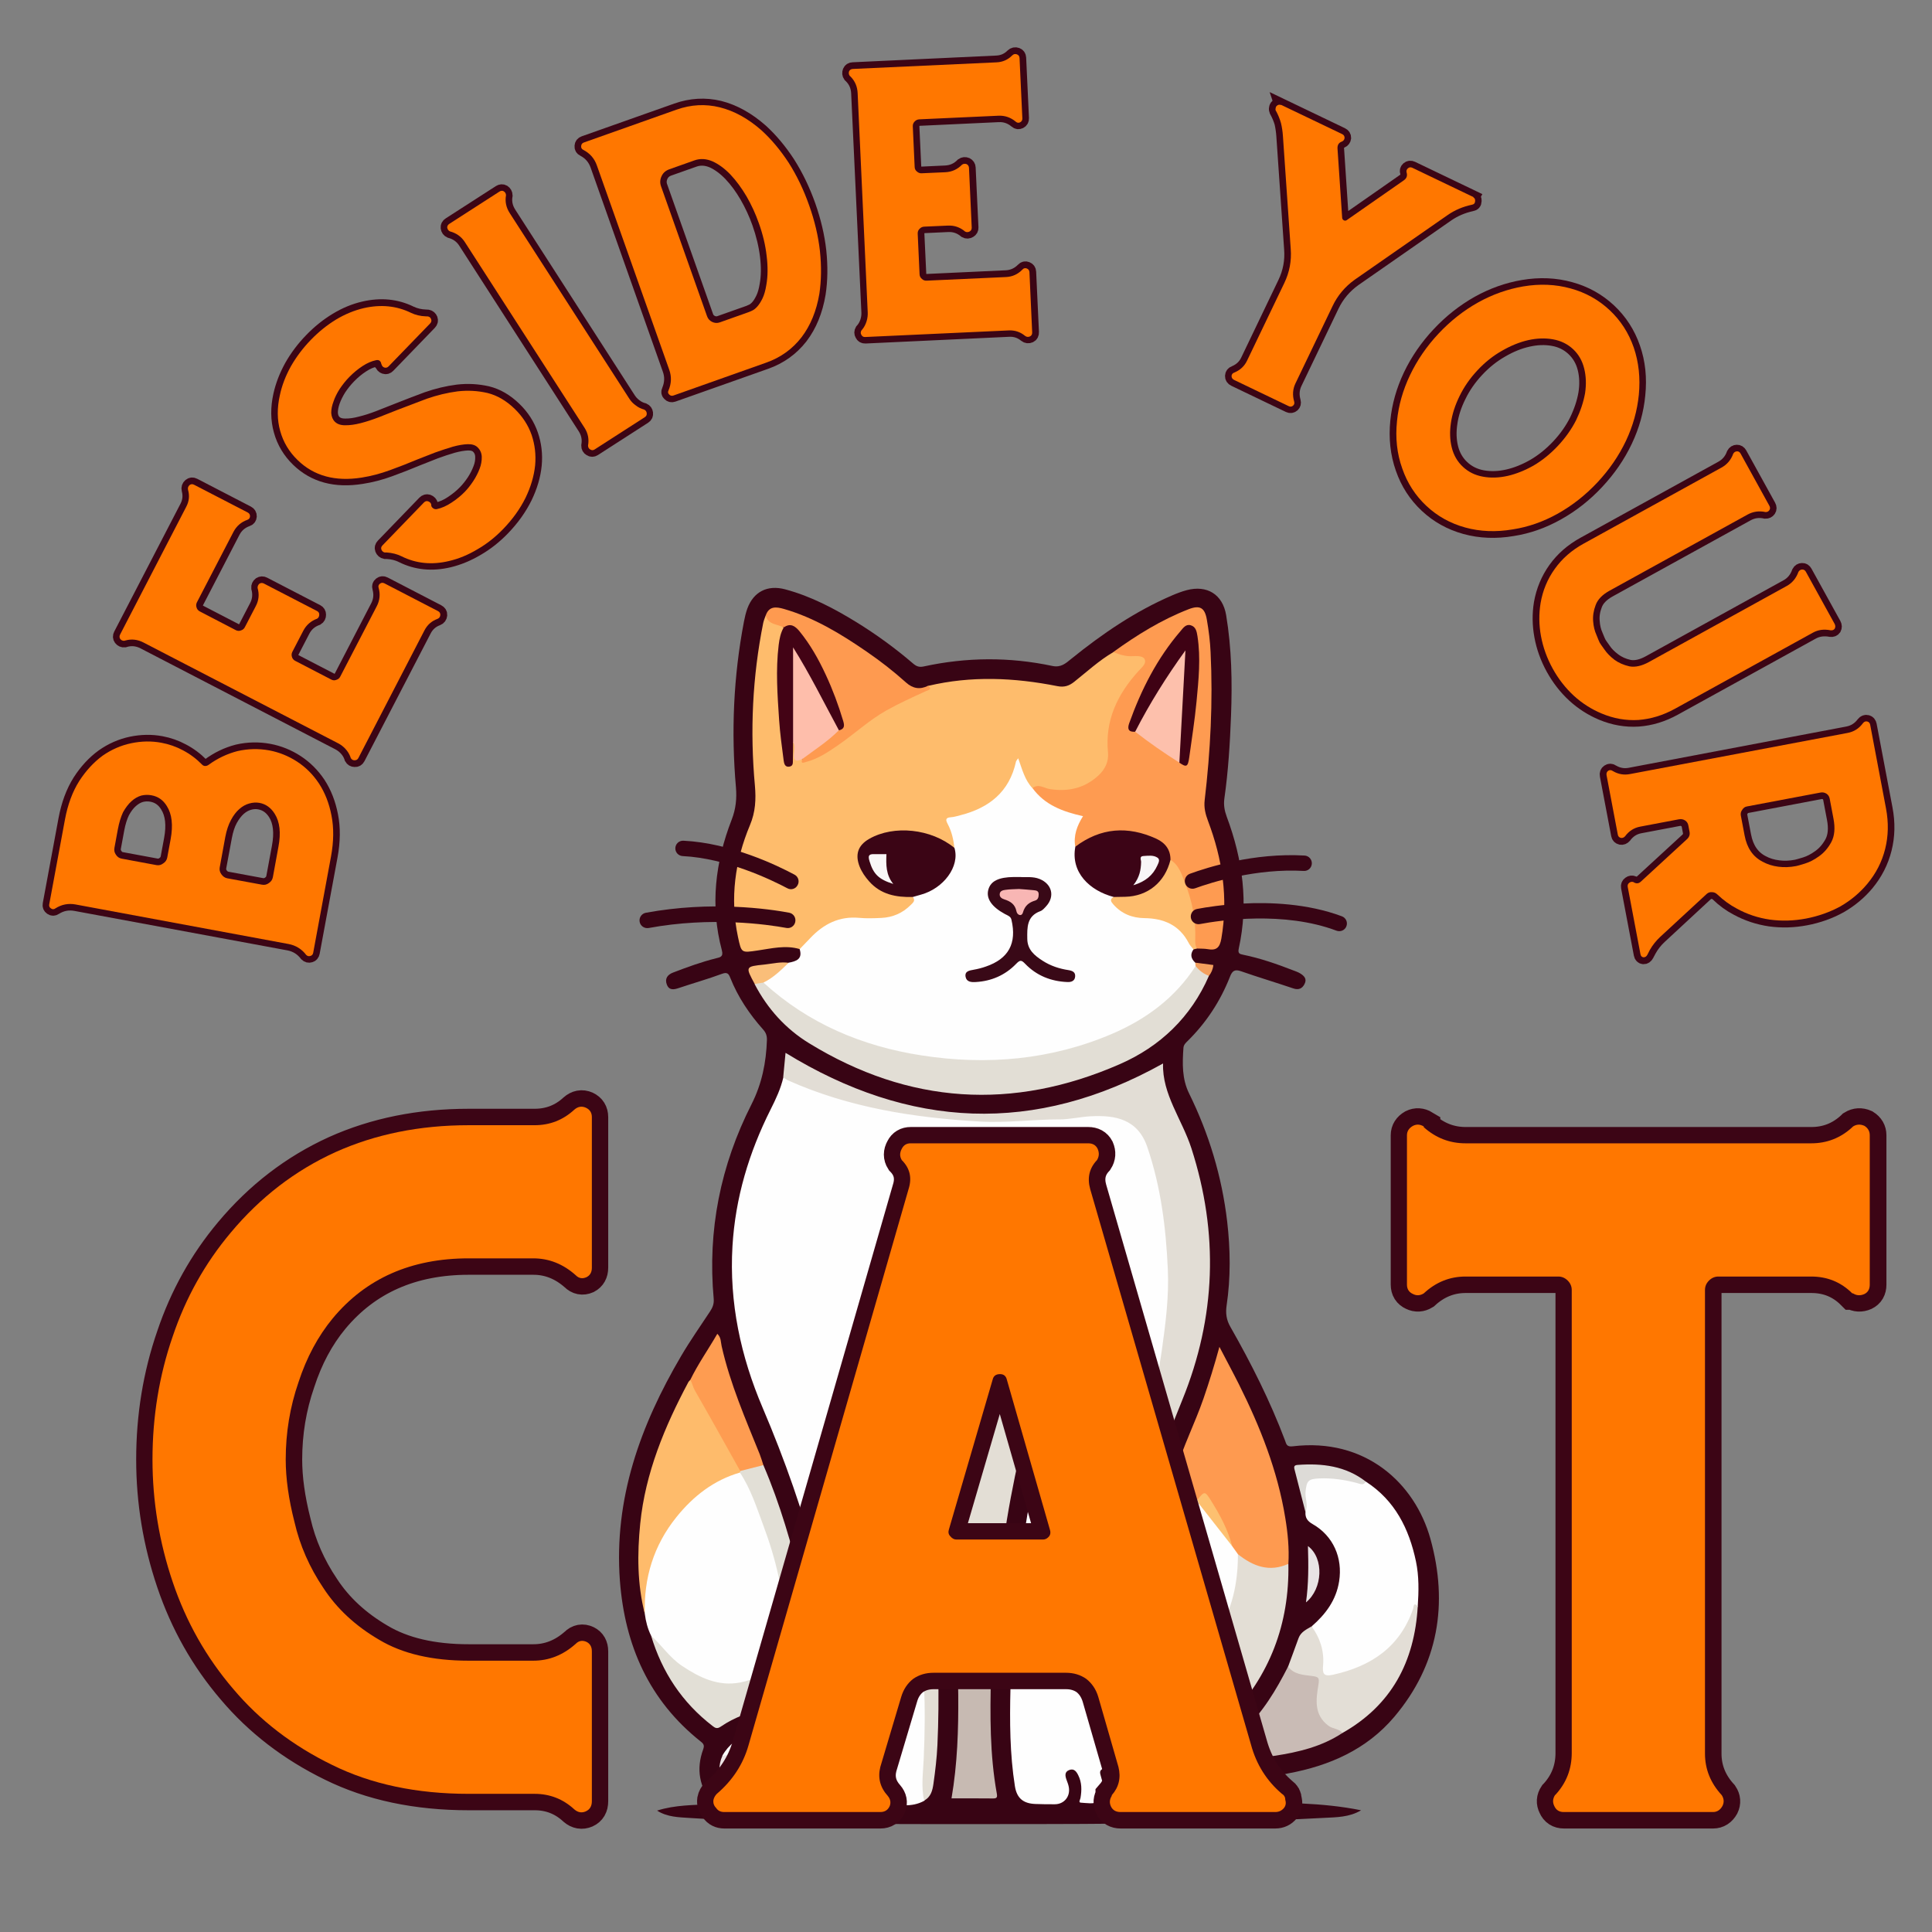 <svg xmlns="http://www.w3.org/2000/svg" xmlns:xlink="http://www.w3.org/1999/xlink" width="500" viewBox="0 0 375 375" height="500" preserveAspectRatio="xMidYMid meet"><rect x="0" y="0" width="375" height="375" fill="#808080" stroke="none"/><defs><g></g><clipPath id="d11aca9eb2"><path d="M 120 114 L 280 114 L 280 354.203 L 120 354.203 Z M 120 114 " clip-rule="nonzero"></path></clipPath></defs><g clip-path="url(#d11aca9eb2)"><path fill="#380414" d="M 241.262 349.805 C 248.883 349.934 256.59 349.828 264.184 351.375 C 261.891 352.75 259.363 352.723 256.914 352.852 C 231.945 354.188 206.949 354.047 181.953 354.059 C 165.91 354.059 149.883 353.941 133.879 352.867 C 131.742 352.723 129.539 352.711 127.531 351.438 C 131.016 350.324 134.645 350.363 138.414 350.18 C 135.695 346.883 135.098 343.379 136.484 339.551 C 136.73 338.863 136.652 338.527 136.016 338.035 C 125.977 330.066 121.285 319.387 120.324 306.84 C 119.133 290.891 124.305 276.656 132.207 263.199 C 133.945 260.242 135.926 257.426 137.82 254.547 C 138.312 253.805 138.609 253.094 138.531 252.117 C 137.312 238.805 139.852 226.191 145.879 214.32 C 147.887 210.348 148.715 206.223 148.859 201.863 C 148.883 201.043 148.664 200.434 148.133 199.84 C 145.449 196.828 143.223 193.52 141.73 189.754 C 141.406 188.926 141.098 188.664 140.113 189.027 C 137.379 190.039 134.555 190.832 131.781 191.766 C 130.797 192.105 129.875 192.262 129.434 191.105 C 128.996 189.965 129.551 189.184 130.652 188.77 C 133.387 187.719 136.133 186.719 138.984 186.004 C 139.734 185.812 140.461 185.758 140.113 184.449 C 137.805 175.781 138.828 167.32 142.031 159.066 C 142.832 157.004 143.027 154.992 142.848 152.84 C 141.898 142.043 142.367 131.297 144.402 120.645 C 144.57 119.789 144.766 118.93 145.062 118.113 C 146.266 114.855 148.961 113.469 152.41 114.391 C 157.398 115.727 161.906 118.102 166.273 120.789 C 170.109 123.16 173.75 125.809 177.172 128.742 C 177.82 129.301 178.352 129.57 179.324 129.352 C 187.617 127.547 195.961 127.496 204.266 129.262 C 205.926 129.609 206.844 128.766 207.895 127.91 C 213.945 123.02 220.32 118.66 227.5 115.57 C 228.406 115.18 229.352 114.816 230.312 114.559 C 234.277 113.496 237.324 115.363 237.996 119.41 C 239.07 125.875 239.188 132.387 238.941 138.914 C 238.734 144.301 238.41 149.684 237.645 155.02 C 237.477 156.238 237.684 157.367 238.102 158.508 C 241.211 166.828 242.375 175.34 240.445 184.109 C 240.238 185.047 240.586 185.176 241.301 185.316 C 244.605 185.992 247.781 187.094 250.93 188.316 C 251.395 188.496 251.875 188.652 252.301 188.898 C 253.105 189.379 253.754 189.988 253.195 191.027 C 252.73 191.91 252.043 192.195 251.008 191.844 C 247.648 190.703 244.242 189.691 240.898 188.523 C 239.668 188.094 239.188 188.418 238.734 189.586 C 236.883 194.297 234.16 198.461 230.547 202.031 C 230.156 202.422 229.742 202.77 229.703 203.418 C 229.496 206.43 229.406 209.402 230.805 212.242 C 234.668 220.094 237.168 228.371 238.191 237.078 C 238.824 242.516 238.891 247.965 238.086 253.391 C 237.867 254.883 238.035 256.18 238.801 257.516 C 242.855 264.629 246.535 271.934 249.426 279.602 C 249.672 280.25 249.711 280.875 250.891 280.73 C 264.977 279.02 274.629 287.844 277.648 298.703 C 281.133 311.25 279.227 323.086 270.613 333.258 C 265.273 339.566 258.066 342.73 250.059 344.211 C 249.074 344.391 248.066 344.703 247.105 344.602 C 243.375 344.211 242 346.547 241.262 349.805 Z M 241.262 349.805 " fill-opacity="1" fill-rule="nonzero"></path></g><path fill="#fefefe" d="M 213.648 332.168 C 213.543 333.273 213.57 334.363 213.285 335.477 C 212.938 336.84 213.156 338.164 214.438 339.32 C 216.68 341.344 218.117 343.887 218.078 347.039 C 218.066 348.246 217.691 349.258 216.277 349.672 C 216.344 348.207 216.824 346.793 216.266 345.406 C 216.059 344.887 215.879 344.34 215.566 343.898 C 215.203 343.379 214.699 342.965 213.984 343.355 C 213.285 343.719 213.57 344.316 213.699 344.832 C 213.867 345.559 214.191 346.273 214.258 347 C 214.348 348.012 214.246 349.18 213.297 349.672 C 212.25 350.23 210.953 349.961 209.785 349.895 C 209.27 349.867 209.672 349.309 209.723 348.984 C 209.98 347.48 209.996 345.988 209.293 344.586 C 208.957 343.898 208.492 343.199 207.559 343.551 C 206.613 343.898 206.73 344.664 207 345.43 C 207.168 345.898 207.363 346.363 207.453 346.859 C 207.793 348.699 206.547 350.207 204.719 350.207 C 203.465 350.207 202.219 350.207 200.961 350.152 C 198.629 350.062 197.375 349.051 196.996 346.727 C 196 340.449 195.973 334.102 196.129 327.77 C 196.48 312.703 198.371 297.809 201.492 283.066 C 201.754 281.836 201.961 280.535 200.457 279.836 C 199.758 278.59 200.289 277.254 200.211 275.969 C 200.055 273.453 199.266 272.492 196.738 272.648 C 193.551 272.844 190.375 272.973 187.188 272.984 C 184.934 272.996 182.691 272.738 180.449 272.621 C 176.938 272.453 175.941 273.438 175.902 276.93 C 175.812 283.391 176.496 289.816 177.211 296.211 C 178.793 310.523 180.426 324.836 180.047 339.281 C 179.969 342.344 179.375 345.391 179.75 348.469 C 179.801 348.844 179.609 349.195 179.414 349.52 C 176.938 350.906 174.258 350.363 171.781 349.906 C 170.305 349.648 170.461 347.703 170.797 346.324 C 171.043 345.34 171.961 344.066 170.473 343.652 C 169.137 343.289 168.734 344.691 168.387 345.781 C 168.129 346.586 168.219 347.391 168.152 348.195 C 168.102 348.793 169.266 349.867 167.973 349.906 C 166.766 349.945 164.926 350.762 164.395 348.609 C 164.086 347.312 163.992 346.016 164.73 344.809 C 165.133 344.16 165.34 343.512 164.473 343.082 C 163.668 342.68 163.191 343.172 162.801 343.809 C 161.648 345.703 162.062 347.754 162.297 349.805 C 160.262 349.012 159.406 347.262 160.004 344.938 C 160.52 342.914 161.48 341.059 163.062 339.656 C 164.148 338.695 164.293 337.672 164.188 336.32 C 162.492 314.367 156.645 293.473 148.043 273.281 C 143.766 263.266 141.523 252.832 142.172 241.867 C 142.73 232.5 145.371 223.715 149.57 215.355 C 150.582 213.348 151.539 211.32 152.047 209.117 C 152.852 208.871 153.523 209.285 154.199 209.57 C 164.562 214.074 175.473 215.98 186.672 216.836 C 195.145 217.484 203.543 216.746 211.965 216.098 C 214.062 215.941 216.098 216.199 218.078 216.836 C 220.438 217.602 221.93 219.301 222.863 221.574 C 224.961 226.672 225.906 232.031 226.605 237.457 C 228.344 250.938 226.398 264.07 222.898 277.059 C 219.402 290.023 215.953 303 214.438 316.375 C 213.922 320.918 213.492 325.473 213.441 330.055 C 213.43 331 213.297 331.895 212.949 332.832 C 212.859 333 213.391 332.895 213.168 332.793 C 213.09 332.754 213.078 332.699 213.078 332.637 C 213.066 332.207 213.258 332.051 213.648 332.168 Z M 213.648 332.168 " fill-opacity="1" fill-rule="nonzero"></path><path fill="#fefefe" d="M 231.648 184.281 C 230.973 185.238 231.168 186.082 231.996 186.848 C 232.203 187.094 232.293 187.379 232.281 187.707 C 230.027 192.066 226.426 195.141 222.383 197.723 C 214.621 202.691 206.004 205.027 196.906 205.898 C 185.684 206.977 174.812 205.547 164.332 201.406 C 159.07 199.332 154.055 196.777 150 192.688 C 149.352 192.039 148.184 192 147.953 190.898 C 149.324 189.145 151.086 187.859 153.059 186.863 C 154.52 186.59 155.844 186.188 155.207 184.203 C 155.156 182.941 156.191 182.387 156.895 181.645 C 159.523 178.906 162.645 177.336 166.559 177.609 C 168.051 177.715 169.566 177.754 171.043 177.582 C 173.531 177.297 175.836 176.609 176.926 173.988 C 177.469 173.316 178.312 173.223 179.051 172.953 C 183.16 171.422 184.934 168.852 184.754 164.672 C 184.492 163.129 184.117 161.609 183.496 160.184 C 182.977 158.988 183.289 158.301 184.598 158.016 C 186.359 157.625 188.109 157.211 189.754 156.395 C 193.047 154.734 195.301 152.227 196.387 148.699 C 196.48 148.402 196.543 148.09 196.688 147.816 C 196.879 147.426 197.035 146.945 197.555 146.945 C 198.086 146.945 198.242 147.453 198.383 147.844 C 198.992 149.543 199.574 151.27 200.77 152.684 C 202.789 155.227 205.484 156.652 208.582 157.473 C 210.617 158.004 210.707 158.211 209.824 160.168 C 209.242 161.469 209.164 162.816 209.203 164.191 C 208.711 168.617 210.836 171.406 214.738 173.105 C 215.242 173.328 215.785 173.508 216.188 173.91 C 216.73 176.586 218.949 177.039 221.086 177.543 C 222.059 177.777 223.07 177.805 224.066 177.871 C 227.758 178.117 229.859 180.465 231.57 183.383 C 231.75 183.684 231.828 183.98 231.648 184.281 Z M 231.648 184.281 " fill-opacity="1" fill-rule="nonzero"></path><path fill="#febc6c" d="M 177.172 174.105 C 177.77 174.82 177.184 175.234 176.758 175.664 C 175.188 177.234 173.285 178.062 171.082 178.168 C 169.656 178.234 168.203 178.285 166.781 178.156 C 162.918 177.793 159.871 179.336 157.293 182.062 C 156.609 182.789 155.922 183.488 155.223 184.215 C 152.473 183.398 149.754 184.098 147.059 184.488 C 143.871 184.953 143.922 185.031 143.234 181.828 C 141.652 174.34 142.664 167.098 145.566 160.156 C 146.645 157.602 146.758 155.137 146.527 152.488 C 145.555 141.887 146.047 131.336 148.145 120.891 C 148.25 120.41 148.457 119.945 148.613 119.477 C 149.766 120.387 151.438 120.605 152.203 122.07 C 150.582 130.52 151.734 138.902 152.863 147.309 C 153.383 146.336 153.02 145.195 153.484 144.234 C 154.715 143.547 154.457 144.688 154.637 145.223 C 154.871 145.883 154.25 146.922 155.48 147.156 C 155.867 147.66 156.297 147.441 156.789 147.285 C 159.898 146.312 162.426 144.324 164.914 142.367 C 169.254 138.941 173.777 135.906 179.062 134.113 C 179.57 133.945 179.895 133.582 180.141 133.129 C 188.512 131.141 196.879 131.52 205.238 133.18 C 206.559 133.438 207.492 133.141 208.492 132.348 C 210.98 130.375 213.324 128.195 216.086 126.586 C 217.848 126.328 219.559 126.82 221.27 127.055 C 222.758 127.262 223.031 128 222.293 129.324 C 221.551 130.648 220.477 131.715 219.582 132.906 C 217.082 136.242 215.516 139.848 215.594 144.156 C 215.723 150.945 210.668 154.992 203.879 153.746 C 202.711 153.539 201.559 153.227 200.406 152.992 C 198.902 151.398 198.398 149.309 197.633 147.18 C 197.438 147.465 197.258 147.637 197.203 147.828 C 195.922 153.719 191.969 156.82 186.398 158.238 C 185.789 158.391 185.191 158.586 184.57 158.625 C 183.445 158.703 183.559 159.195 183.961 159.961 C 184.727 161.414 185.09 163 185.246 164.621 C 184.402 164.777 183.844 164.168 183.211 163.805 C 179.414 161.625 175.383 161.285 171.223 162.402 C 166.781 163.594 165.809 166.98 168.867 170.461 C 170.512 172.328 172.586 173.379 175.098 173.523 C 175.824 173.547 176.629 173.391 177.172 174.105 Z M 177.172 174.105 " fill-opacity="1" fill-rule="nonzero"></path><path fill="#e2ddd5" d="M 213.648 332.168 C 212.922 332.586 213.391 333.441 212.922 334.348 C 212.676 329.367 213.066 324.797 213.453 320.203 C 213.855 315.352 214.582 310.551 215.422 305.762 C 216.707 298.496 218.469 291.359 220.336 284.234 C 222.266 276.879 224.457 269.559 225.52 262.008 C 226.258 256.816 226.918 251.574 226.672 246.332 C 226.309 238.285 225.324 230.332 222.68 222.609 C 220.812 217.176 216.422 216.422 211.719 216.668 C 209.672 216.773 207.637 217.277 205.59 217.277 C 200.457 217.266 195.352 217.992 190.219 217.691 C 177.391 216.953 164.809 214.992 152.953 209.699 C 152.617 209.543 152.332 209.285 152.02 209.078 C 152.176 207.469 152.332 205.871 152.473 204.355 C 176.523 219.109 200.859 220.328 225.75 206.418 C 225.543 212.371 229.43 217.266 231.246 222.871 C 236.582 239.391 236.016 255.66 229.496 271.699 C 224.457 284.094 219.906 296.629 217.148 309.758 C 215.684 316.738 214.477 323.773 213.934 330.898 C 213.883 331.34 213.738 331.754 213.648 332.168 Z M 213.648 332.168 " fill-opacity="1" fill-rule="nonzero"></path><path fill="#fefefe" d="M 126.375 317.48 C 125.715 316.156 125.352 314.73 125.16 313.277 C 123.203 302.141 131.574 289.957 141.746 285.855 C 142.395 285.598 143.027 285.336 143.742 285.559 C 144.84 286.129 145.18 287.258 145.621 288.27 C 149.129 296.133 151.891 304.23 152.707 312.875 C 153.059 316.547 152.953 320.18 150.465 323.227 C 147.07 327.379 142.652 328.211 137.781 326.668 C 132.844 325.098 128.969 322.035 126.375 317.48 Z M 126.375 317.48 " fill-opacity="1" fill-rule="nonzero"></path><path fill="#fe9b51" d="M 200.406 152.969 C 201.586 152.047 202.672 152.992 203.773 153.164 C 207.312 153.707 210.461 153.02 213.156 150.566 C 214.492 149.348 215.23 147.828 215.062 146.066 C 214.453 139.797 216.902 134.75 220.984 130.246 C 221.566 129.598 222.613 128.793 222.16 127.926 C 221.824 127.262 220.605 127.328 219.711 127.367 C 218.441 127.418 217.25 127.043 216.086 126.562 C 220.645 123.266 225.414 120.309 230.688 118.258 C 232.891 117.398 233.852 117.934 234.25 120.281 C 234.613 122.371 234.887 124.5 234.977 126.613 C 235.445 136.215 234.949 145.793 233.824 155.328 C 233.656 156.758 233.98 158.027 234.473 159.34 C 237.27 166.723 238.426 174.301 237.062 182.191 C 236.754 183.957 236.078 184.539 234.395 184.227 C 233.719 184.109 233.02 184.148 232.332 184.109 C 231.129 183.449 231.492 182.281 231.426 181.27 C 231.141 176.129 230.094 171.238 226.902 167.035 C 226.27 164.219 224.234 163.023 221.656 162.324 C 217.832 161.285 214.23 161.777 210.758 163.57 C 210.109 163.906 209.539 164.492 208.711 164.348 C 208.336 162.219 209.023 160.312 210.215 158.418 C 206.289 157.547 202.789 156.25 200.406 152.969 Z M 200.406 152.969 " fill-opacity="1" fill-rule="nonzero"></path><path fill="#e3ded5" d="M 179.375 349.48 C 178.754 346.754 179.191 344.027 179.297 341.293 C 179.504 336.348 179.609 331.379 179.297 326.445 C 178.883 319.738 178.402 313.027 177.598 306.332 C 176.938 300.781 176.277 295.199 175.902 289.605 C 175.617 285.246 175.148 280.898 175.203 276.527 C 175.242 272.973 176.289 271.727 179.738 271.973 C 183.664 272.258 187.59 272.336 191.527 272.285 C 193.523 272.258 195.508 271.973 197.504 271.945 C 199.641 271.922 200.754 273.035 200.793 275.152 C 200.82 276.707 200.977 278.293 200.43 279.797 C 198.668 279.629 198.254 280.887 197.941 282.211 C 196.66 287.855 195.598 293.527 194.781 299.262 C 194.652 300.184 194.469 301.105 194.316 302.023 C 191.723 304.762 187.02 304.945 184.324 302.402 C 183.406 295.848 182.562 289.27 181.242 282.781 C 180.98 281.496 180.996 279.809 179 279.953 C 177.637 280.043 177.301 281.223 177.691 283.457 C 180.918 301.738 182.809 320.129 181.953 338.723 C 181.836 341.215 181.539 343.703 181.188 346.184 C 181.008 347.469 180.711 348.793 179.375 349.48 Z M 179.375 349.48 " fill-opacity="1" fill-rule="nonzero"></path><path fill="#e3ded5" d="M 250.074 303.543 C 250.293 315.184 246.473 325.254 238.387 333.648 C 238.008 334.039 237.738 334.465 237 334.051 C 231.543 330.988 225.648 331.027 219.672 331.676 C 217.586 331.91 217.512 331.91 217.73 329.691 C 219.246 314.754 222.73 300.273 227.863 286.168 C 227.93 286 228.059 285.855 228.148 285.703 C 229.562 285.855 229.82 287.246 230.625 288.051 C 231.465 288.895 232.102 289.918 232.711 290.945 C 232.891 291.293 232.996 291.672 232.891 292.074 C 230.52 297.809 228.574 303.688 227.5 309.824 C 227.215 311.445 227.227 313.066 227.344 314.691 C 227.5 316.949 228.992 318.777 230.922 319.258 C 232.566 319.672 234.418 318.828 235.676 316.961 C 238.32 312.988 239.266 308.473 239.734 303.828 C 239.809 303.09 239.668 302.312 240.172 301.66 C 240.719 301.352 241.145 301.676 241.547 301.949 C 243.891 303.516 246.395 304.191 249.191 303.387 C 249.477 303.324 249.789 303.375 250.074 303.543 Z M 250.074 303.543 " fill-opacity="1" fill-rule="nonzero"></path><path fill="#fefefe" d="M 265.117 287.582 C 270.754 291.23 273.5 296.719 274.836 303.062 C 275.445 305.945 275.379 308.891 275.184 311.809 C 273.914 314.094 273.176 316.648 271.375 318.66 C 267.824 322.605 263.379 324.797 258.211 325.656 C 257.305 325.809 256.359 325.641 256.422 324.578 C 256.59 321.426 255.504 318.582 254.594 315.676 C 257.289 313.328 259.34 310.617 259.922 306.941 C 260.648 302.375 258.781 298.105 254.777 295.824 C 253.754 295.238 253.312 294.578 253.391 293.473 C 253.352 292.113 253.027 290.789 253 289.426 C 252.961 287.504 253.832 286.559 255.762 286.414 C 258.391 286.219 260.984 286.559 263.512 287.297 C 264.027 287.453 264.535 287.672 265.117 287.582 Z M 265.117 287.582 " fill-opacity="1" fill-rule="nonzero"></path><path fill="#e2ded5" d="M 148.184 190.715 C 156.906 198.684 167.324 203.055 178.832 204.848 C 191.516 206.82 203.969 205.742 215.852 200.668 C 222.422 197.852 228.082 193.699 232.047 187.551 C 233.215 187.758 234.07 188.379 234.652 189.418 C 231.156 197.426 225.207 203.121 217.34 206.559 C 196.594 215.629 176.395 214.359 157.035 202.484 C 152.5 199.707 148.961 195.789 146.473 191.016 C 146.98 190.441 147.5 190.094 148.184 190.715 Z M 148.184 190.715 " fill-opacity="1" fill-rule="nonzero"></path><path fill="#fe9a50" d="M 250.074 303.543 C 246.367 305.219 243.207 304.012 240.266 301.66 C 239.434 301.508 239.059 300.895 238.762 300.195 C 237.906 297.367 236.492 294.809 235.145 292.215 C 234.496 290.969 233.68 290.527 232.387 291.113 C 230.973 289.32 229.562 287.52 228.148 285.727 C 229.598 280.809 231.945 276.242 233.617 271.402 C 234.703 268.234 235.703 265.043 236.688 261.422 C 238.062 264.07 239.305 266.355 240.473 268.688 C 244.594 276.93 247.973 285.43 249.465 294.59 C 249.957 297.547 250.254 300.531 250.074 303.543 Z M 250.074 303.543 " fill-opacity="1" fill-rule="nonzero"></path><path fill="#e2dfd6" d="M 126.375 317.48 C 128.449 319.363 130.004 321.762 132.375 323.344 C 135.824 325.641 139.398 327.395 143.715 326.562 C 149.078 325.523 152.293 321.711 152.266 316.145 C 152.227 309.188 150.57 302.543 148.16 296.082 C 146.852 292.578 145.723 288.984 143.625 285.832 C 143.52 285.637 143.547 285.453 143.715 285.285 C 145.125 284.648 146.512 283.809 148.172 284.379 C 151.438 291.969 153.68 299.883 155.676 307.879 C 157.449 314.977 158.68 322.176 159.719 329.418 C 160.066 331.805 160.082 331.703 157.707 331.531 C 151.449 331.078 145.309 331.441 139.891 335.141 C 139.203 335.609 138.828 335.426 138.285 334.996 C 132.402 330.457 128.5 324.566 126.375 317.48 Z M 126.375 317.48 " fill-opacity="1" fill-rule="nonzero"></path><path fill="#c7bab2" d="M 184.324 302.402 C 187.719 304.035 191.062 303.973 194.316 302.023 C 193.383 309.734 192.527 317.453 192.344 325.227 C 192.164 332.871 192.113 340.527 193.473 348.09 C 193.602 348.844 193.523 349.09 192.723 349.078 C 190.09 349.051 187.473 349.062 184.688 349.062 C 185.84 342.355 186.047 335.699 185.996 329.016 C 185.93 320.492 185.348 311.992 184.352 303.516 C 184.312 303.152 184.336 302.777 184.324 302.402 Z M 184.324 302.402 " fill-opacity="1" fill-rule="nonzero"></path><path fill="#febb6b" d="M 143.676 285.52 C 143.676 285.625 143.664 285.727 143.637 285.816 C 138.531 287.297 134.555 290.41 131.289 294.473 C 126.895 299.938 124.938 306.254 125.16 313.262 C 123.68 307.477 123.68 301.586 124.266 295.746 C 125.262 285.895 129.008 276.902 133.621 268.25 C 133.711 268.094 133.867 267.961 133.996 267.832 C 134.281 267.82 134.461 267.961 134.594 268.195 C 137.441 273.504 140.656 278.59 143.418 283.938 C 143.664 284.418 143.988 284.922 143.676 285.52 Z M 143.676 285.52 " fill-opacity="1" fill-rule="nonzero"></path><path fill="#fe9a50" d="M 152.125 121.785 C 150.895 121.113 149.094 121.293 148.625 119.465 C 149.273 117.582 150.688 117.777 152.148 118.191 C 158.047 119.891 163.203 123.031 168.203 126.473 C 170.887 128.312 173.453 130.312 175.863 132.48 C 177.184 133.66 178.57 133.895 180.152 133.102 C 181.059 133.828 180.152 133.945 179.762 134.125 C 177.16 135.32 174.555 136.488 172.055 137.891 C 168.734 139.758 165.949 142.367 162.84 144.52 C 160.844 145.91 158.848 147.273 156.453 147.895 C 155.973 148.023 155.363 148.348 155.727 147.348 C 155.844 146.492 156.582 146.168 157.152 145.742 C 159.031 144.324 160.883 142.887 162.699 141.379 C 163.461 140.785 163.203 140.043 162.969 139.316 C 161.285 134.035 159.148 128.977 156 124.367 C 155.016 122.969 153.949 121.824 152.125 121.785 Z M 152.125 121.785 " fill-opacity="1" fill-rule="nonzero"></path><path fill="#e3ded6" d="M 254.582 315.676 C 256.227 317.934 257.043 320.438 256.812 323.242 C 256.68 324.758 256.824 325.5 258.781 325.059 C 266.168 323.41 271.727 319.688 274.293 312.25 C 274.406 311.914 274.344 310.836 275.184 311.809 C 274.551 322.516 270.117 330.961 260.582 336.359 C 257.355 336.074 255.191 333.855 255.141 330.652 C 255.113 329.121 254.895 327.551 255.773 326.004 C 254.219 325.902 252.82 325.656 251.5 325.109 C 250.773 324.812 249.906 324.566 250.02 323.488 C 250.695 321.645 251.383 319.816 252.043 317.973 C 252.496 316.738 253.586 316.273 254.582 315.676 Z M 254.582 315.676 " fill-opacity="1" fill-rule="nonzero"></path><path fill="#c9bbb5" d="M 250.02 323.477 C 251.137 325.02 252.961 325.082 254.543 325.293 C 255.957 325.473 256.137 325.602 255.891 327.094 C 255.438 329.887 255.012 332.816 257.82 334.945 C 258.691 335.609 259.871 335.504 260.582 336.359 C 256.578 339.008 252.043 340.098 247.402 340.797 C 242.727 341.5 242.727 341.406 241.043 337.113 C 240.848 336.633 240.871 336.375 241.262 335.996 C 245.059 332.441 247.688 328.055 250.02 323.477 Z M 250.02 323.477 " fill-opacity="1" fill-rule="nonzero"></path><path fill="#fe9c51" d="M 143.676 285.52 C 140.746 280.289 137.844 275.047 134.852 269.855 C 134.477 269.195 134.371 268.457 133.984 267.832 C 135.484 264.746 137.469 261.941 139.23 258.891 C 139.996 259.617 139.891 260.539 140.074 261.305 C 141.719 268.586 144.688 275.387 147.461 282.262 C 147.73 282.949 147.938 283.664 148.172 284.379 C 146.684 284.754 145.18 285.145 143.676 285.52 Z M 143.676 285.52 " fill-opacity="1" fill-rule="nonzero"></path><path fill="#fcfdfc" d="M 231.672 343.82 C 231.594 342.367 231.207 341.004 230.52 339.734 C 230.078 338.918 229.496 338.191 228.473 338.695 C 227.449 339.203 227.875 340.031 228.227 340.785 C 228.859 342.109 229.172 343.484 228.926 344.949 C 228.07 345.754 226.957 346.066 225.867 346.211 C 224.57 346.391 223.457 347.156 222.148 347.207 C 222.031 343.406 220.438 340.227 218.094 337.348 C 217.781 336.969 217.211 336.645 217.395 336.102 C 217.625 335.426 218.352 335.633 218.855 335.594 C 223.109 335.258 227.344 334.996 231.555 335.918 C 233.668 336.387 235.559 337.348 237.152 338.762 C 238.746 340.176 239.395 342.031 239.07 344.184 C 236.738 344.715 236.738 344.715 236.688 342.277 C 236.688 342.031 236.688 341.785 236.57 341.562 C 236.531 341.316 236.547 341.043 236.43 340.836 C 235.977 339.992 236.016 338.449 234.457 338.957 C 232.957 339.449 234.004 340.578 234.121 341.434 C 234.277 342.484 234.367 343.535 234.172 344.586 C 232.957 345.637 232.359 344.602 231.672 343.82 Z M 231.672 343.82 " fill-opacity="1" fill-rule="nonzero"></path><path fill="#febd6e" d="M 227.188 166.891 C 228.914 167.969 229.406 169.852 230.066 171.535 C 231.426 174.977 232.125 178.582 231.996 182.309 C 231.973 182.941 231.973 183.566 232.348 184.109 C 232.113 184.164 231.879 184.215 231.648 184.281 C 231.348 183.879 230.973 183.516 230.754 183.086 C 228.938 179.555 225.918 178.258 222.121 178.207 C 219.777 178.18 217.719 177.375 216.125 175.574 C 215.684 175.078 215.293 174.574 216.148 174.105 C 216.629 173.43 217.355 173.523 218.027 173.523 C 221.875 173.484 224.531 171.641 226.203 168.242 C 226.465 167.734 226.621 167.164 227.188 166.891 Z M 227.188 166.891 " fill-opacity="1" fill-rule="nonzero"></path><path fill="#fcfcfc" d="M 144.727 341.836 C 144.828 341.422 144.879 340.98 145.035 340.59 C 145.398 339.684 145.23 339.125 144.234 338.723 C 143.094 338.254 143.039 339.148 142.715 339.746 C 142.602 339.953 142.547 340.199 142.469 340.422 C 141.785 340.98 141.07 341.367 140.203 340.785 C 141.422 338.617 143.301 337.254 145.594 336.477 C 149.961 334.996 154.445 335.113 158.941 335.645 C 160.34 335.816 160.441 336.387 159.613 337.438 C 157.84 339.656 156.57 342.148 155.973 344.938 C 155.828 345.703 155.402 346.172 154.586 346.145 C 153.344 346.094 152.109 345.949 150.973 345.43 C 149.48 344.754 149.738 343.496 149.984 342.25 C 149.91 341.512 150.363 340.953 150.688 340.371 C 151.008 339.762 151.164 339.215 150.465 338.773 C 149.777 338.32 149.156 338.449 148.676 339.086 C 147.953 340.047 147.562 341.16 147.305 342.316 C 146.941 342.785 147.652 343.977 146.566 343.809 C 145.672 343.664 144.453 343.328 144.727 341.836 Z M 144.727 341.836 " fill-opacity="1" fill-rule="nonzero"></path><path fill="#dddbd7" d="M 265.117 287.582 C 264.625 288.426 263.965 287.996 263.305 287.828 C 260.945 287.219 258.559 286.855 256.113 286.961 C 253.961 287.051 253.609 287.387 253.402 289.594 C 253.285 290.891 253.988 292.176 253.379 293.461 C 252.664 290.695 251.965 287.934 251.254 285.168 C 251.109 284.609 251.266 284.391 251.859 284.34 C 256.629 283.988 261.18 284.535 265.117 287.582 Z M 265.117 287.582 " fill-opacity="1" fill-rule="nonzero"></path><path fill="#e5dfdd" d="M 150.023 342.266 C 150.168 343.289 149.66 344.703 151.242 344.949 C 152.812 345.184 154.418 346.535 156 344.949 C 155.934 346.586 155.922 348.207 157.086 349.598 C 152.008 350.531 148.598 346.871 150.023 342.266 Z M 150.023 342.266 " fill-opacity="1" fill-rule="nonzero"></path><path fill="#e4ddd5" d="M 222.148 347.207 C 222.758 346.469 223.469 346.105 224.48 345.977 C 225.984 345.781 227.449 345.301 228.938 344.949 C 228.406 349.051 226.84 350.062 221.332 349.777 C 221.605 348.895 221.875 348.051 222.148 347.207 Z M 222.148 347.207 " fill-opacity="1" fill-rule="nonzero"></path><path fill="#ede4e5" d="M 140.215 340.797 C 140.969 340.68 141.719 340.551 142.484 340.434 C 141.652 343.512 142.238 346.34 144.051 348.984 C 140.59 348.805 138.582 344.379 140.215 340.797 Z M 140.215 340.797 " fill-opacity="1" fill-rule="nonzero"></path><path fill="#fabe79" d="M 148.184 190.715 C 147.613 190.805 147.059 190.898 146.488 190.988 C 144.648 187.602 144.648 187.602 148.43 187.211 C 149.973 187.043 151.504 186.652 153.07 186.875 C 151.578 188.328 150.09 189.793 148.184 190.715 Z M 148.184 190.715 " fill-opacity="1" fill-rule="nonzero"></path><path fill="#e8e3e4" d="M 253.871 300.09 C 257.043 302.453 256.746 308.383 253.492 311.02 C 254 307.449 253.988 303.879 253.871 300.09 Z M 253.871 300.09 " fill-opacity="1" fill-rule="nonzero"></path><path fill="#e8dddc" d="M 144.727 341.836 C 144.895 342.992 146.293 342.668 146.617 343.809 C 146.941 343.133 147.137 342.73 147.328 342.316 C 147.031 344.809 147.574 347.117 148.938 349.258 C 146.242 349.648 143.805 345.25 144.727 341.836 Z M 144.727 341.836 " fill-opacity="1" fill-rule="nonzero"></path><path fill="#e5dee0" d="M 231.672 343.82 C 232.539 343.988 233.164 344.938 234.188 344.574 C 233.578 346.922 232.852 349.18 229.574 349.828 C 230.973 347.844 231.727 345.949 231.672 343.82 Z M 231.672 343.82 " fill-opacity="1" fill-rule="nonzero"></path><path fill="#e3dadc" d="M 236.582 341.562 C 237.258 342.344 236.754 343.34 237.078 344.277 C 237.738 344.223 238.398 343.133 239.086 344.184 C 238.746 346.82 237.336 348.621 234.949 349.129 C 236.469 346.688 236.883 344.199 236.582 341.562 Z M 236.582 341.562 " fill-opacity="1" fill-rule="nonzero"></path><path fill="#f49f5d" d="M 234.668 189.406 C 233.605 189.055 232.789 188.355 232.062 187.535 C 232.035 187.305 232.023 187.082 231.996 186.848 C 233.148 187.004 234.316 187.148 235.508 187.305 C 235.43 188.145 235.121 188.809 234.668 189.406 Z M 234.668 189.406 " fill-opacity="1" fill-rule="nonzero"></path><path fill="#3b0515" d="M 177.172 174.105 C 173.945 174.184 170.953 173.641 168.672 171.043 C 167.918 170.188 167.285 169.277 166.855 168.215 C 165.926 165.852 166.535 164.062 168.723 162.816 C 173.531 160.078 180.75 160.859 185.258 164.582 C 186.348 168.176 183.133 172.457 178.754 173.652 C 178.223 173.809 177.703 173.965 177.172 174.105 Z M 177.172 174.105 " fill-opacity="1" fill-rule="nonzero"></path><path fill="#3c0416" d="M 227.188 166.891 C 226.125 171.238 222.797 173.965 218.402 174.066 C 217.664 174.082 216.914 174.094 216.176 174.105 C 211.523 172.887 207.777 169.355 208.723 164.336 C 213.648 160.637 218.91 160.273 224.43 162.789 C 226.164 163.594 227.203 164.906 227.188 166.891 Z M 227.188 166.891 " fill-opacity="1" fill-rule="nonzero"></path><path fill="#390917" d="M 197.996 170.227 C 199.082 170.316 200.469 170.07 201.805 170.617 C 204.203 171.602 204.785 174.004 203.062 175.898 C 202.727 176.262 202.363 176.703 201.922 176.855 C 199.289 177.832 199.367 180.012 199.395 182.23 C 199.422 184.344 200.793 185.461 202.363 186.473 C 203.902 187.473 205.613 188.031 207.402 188.301 C 208.191 188.434 208.762 188.703 208.684 189.562 C 208.609 190.418 207.922 190.652 207.168 190.613 C 203.98 190.48 201.195 189.367 198.98 187.07 C 198.254 186.316 197.996 186.289 197.219 187.094 C 195.105 189.273 192.449 190.441 189.379 190.613 C 188.512 190.664 187.617 190.598 187.422 189.613 C 187.215 188.496 188.148 188.379 188.988 188.223 C 189.781 188.082 190.57 187.887 191.336 187.613 C 195.781 186.098 197.387 183.086 196.324 178.531 C 196.195 177.984 195.871 177.844 195.508 177.637 C 195.352 177.543 195.172 177.48 195.016 177.391 C 192.461 176 191.359 174.367 191.84 172.664 C 192.293 171.02 193.836 170.254 196.789 170.227 C 197.102 170.227 197.41 170.227 197.996 170.227 Z M 197.996 170.227 " fill-opacity="1" fill-rule="nonzero"></path><path fill="#430315" d="M 152.125 121.785 C 153.406 120.879 154.312 121.488 155.156 122.5 C 157.27 125.082 158.887 127.965 160.289 130.988 C 161.637 133.879 162.738 136.852 163.656 139.914 C 163.941 140.848 163.941 141.512 162.828 141.758 C 161.727 141.652 161.531 140.668 161.168 139.926 C 158.992 135.488 156.531 131.195 153.926 126.641 C 154.066 131.805 154.574 136.656 154.367 141.523 C 154.328 142.379 154.535 143.289 153.938 144.066 C 153.926 145.195 153.938 146.312 153.898 147.441 C 153.875 147.973 154.027 148.66 153.238 148.801 C 152.344 148.957 152.188 148.191 152.109 147.609 C 151.773 145.012 151.41 142.406 151.23 139.797 C 150.906 134.93 150.543 130.066 151.141 125.188 C 151.293 123.965 151.516 122.824 152.125 121.785 Z M 152.125 121.785 " fill-opacity="1" fill-rule="nonzero"></path><path fill="#febeab" d="M 153.938 144.055 C 153.938 137.891 153.938 131.715 153.938 125.652 C 157.113 130.688 159.871 136.27 162.828 141.742 C 160.688 143.91 158.125 145.531 155.699 147.348 C 154.445 147.934 153.949 147.621 154.133 146.18 C 154.211 145.48 154.367 144.715 153.938 144.055 Z M 153.938 144.055 " fill-opacity="1" fill-rule="nonzero"></path><path fill="#3f0214" d="M 220.336 142.027 C 219.066 142.121 218.781 141.512 219.168 140.406 C 221.5 133.879 224.598 127.77 229.145 122.488 C 229.652 121.891 230.184 121.074 231.141 121.371 C 232.125 121.668 232.281 122.578 232.426 123.473 C 233.086 127.73 232.645 131.984 232.242 136.215 C 231.895 139.824 231.324 143.406 230.832 147 C 230.57 148.855 230.301 148.996 228.914 148.035 C 228.199 146.816 228.344 145.469 228.484 144.184 C 229.043 138.707 229.004 133.207 229.523 127.562 C 226.711 131.754 224.273 135.996 221.863 140.238 C 221.461 140.926 221.242 141.77 220.336 142.027 Z M 220.336 142.027 " fill-opacity="1" fill-rule="nonzero"></path><path fill="#fdc0ac" d="M 220.336 142.027 C 223.148 136.539 226.41 131.336 230.094 126.238 C 229.703 133.504 229.301 140.758 228.914 148.023 C 225.957 146.168 223.094 144.172 220.336 142.027 Z M 220.336 142.027 " fill-opacity="1" fill-rule="nonzero"></path><path fill="#fefefe" d="M 239.164 300.105 C 239.539 300.625 239.902 301.145 240.277 301.66 C 240.305 307.27 239.164 312.574 236.078 317.336 C 234.691 319.477 232.617 320.414 230.754 319.855 C 228.344 319.129 226.867 317.129 226.723 314.586 C 226.438 309.293 228.059 304.348 229.586 299.402 C 230.273 297.199 231.18 295.07 231.957 292.902 C 232.113 292.461 232.281 292.098 232.695 291.879 C 233.332 291.902 233.734 292.32 234.059 292.762 C 235.859 295.148 237.945 297.328 239.164 300.105 Z M 239.164 300.105 " fill-opacity="1" fill-rule="nonzero"></path><path fill="#fdc070" d="M 239.164 300.105 C 237.012 297.367 234.859 294.617 232.711 291.879 C 232.605 291.633 232.504 291.371 232.398 291.125 C 233.797 289.387 233.863 289.359 235.082 291.309 C 236.805 294.059 238.348 296.914 239.164 300.105 Z M 239.164 300.105 " fill-opacity="1" fill-rule="nonzero"></path><path fill="#f9f7f7" d="M 172.055 165.789 C 171.977 167.84 171.949 169.812 173.387 171.574 C 170.5 170.668 169.527 169.629 168.773 167.164 C 168.465 166.152 168.582 165.75 169.656 165.789 C 170.406 165.801 171.145 165.789 172.055 165.789 Z M 172.055 165.789 " fill-opacity="1" fill-rule="nonzero"></path><path fill="#f8f6f7" d="M 219.973 171.824 C 221.203 170.277 221.449 168.836 221.488 167.32 C 221.5 166.918 221.074 166.203 221.93 166.152 C 222.863 166.102 223.871 165.93 224.676 166.477 C 225.234 166.852 224.855 167.5 224.637 167.996 C 223.781 169.875 222.367 171.098 219.973 171.824 Z M 219.973 171.824 " fill-opacity="1" fill-rule="nonzero"></path><path fill="#f8b6b4" d="M 197.789 172.551 C 198.695 172.625 199.629 172.68 200.562 172.781 C 201.027 172.836 201.609 172.836 201.609 173.574 C 201.609 174.121 201.48 174.625 200.938 174.793 C 199.73 175.156 198.941 175.766 198.551 177.105 C 198.305 177.984 197.426 177.609 197.297 176.895 C 197.023 175.52 196.141 174.949 194.949 174.574 C 194.469 174.418 193.992 174.145 194.043 173.535 C 194.094 172.898 194.703 172.781 195.156 172.719 C 196 172.59 196.879 172.602 197.789 172.551 Z M 197.789 172.551 " fill-opacity="1" fill-rule="nonzero"></path><path fill="#380414" d="M 124.16 178.945 C 123.992 178.129 124.535 177.324 125.352 177.168 C 138.09 174.82 149.207 176.414 153.172 177.156 C 154.016 177.312 154.547 178.141 154.352 178.973 L 154.352 178.984 C 154.172 179.766 153.418 180.258 152.641 180.113 C 148.898 179.426 138.051 177.883 125.883 180.129 C 125.082 180.258 124.316 179.738 124.16 178.945 Z M 124.16 178.945 " fill-opacity="1" fill-rule="nonzero"></path><path fill="#380414" d="M 154.082 173.105 C 154.066 173.105 154.066 173.105 154.082 173.105 L 154.844 171.824 Z M 152.836 172.418 C 149.699 170.758 141.082 166.594 132.504 166.164 C 131.715 166.125 131.082 165.477 131.082 164.672 C 131.082 163.816 131.793 163.141 132.648 163.18 C 141.898 163.633 150.879 167.98 154.223 169.773 C 154.977 170.176 155.234 171.121 154.793 171.848 C 154.406 172.551 153.535 172.797 152.836 172.418 Z M 152.836 172.418 " fill-opacity="1" fill-rule="nonzero"></path><path fill="#380414" d="M 259.414 180.645 C 249.23 176.816 236.961 178.598 232.891 179.363 C 232.113 179.504 231.348 179.012 231.168 178.246 C 230.973 177.414 231.504 176.586 232.332 176.43 C 234.109 176.09 237.309 175.586 241.234 175.379 C 246.406 175.105 253.777 175.352 260.465 177.855 C 261.27 178.156 261.656 179.062 261.309 179.855 C 260.996 180.582 260.168 180.918 259.414 180.645 Z M 259.414 180.645 " fill-opacity="1" fill-rule="nonzero"></path><path fill="#380414" d="M 230.094 171.602 C 229.754 170.809 230.145 169.902 230.945 169.602 C 234.383 168.344 243.375 165.488 253.223 166.062 C 254.062 166.113 254.699 166.852 254.621 167.695 C 254.543 168.5 253.855 169.098 253.055 169.047 C 243.812 168.527 235.172 171.25 231.973 172.418 C 231.219 172.68 230.402 172.328 230.094 171.602 Z M 230.094 171.602 " fill-opacity="1" fill-rule="nonzero"></path><path stroke-linecap="butt" transform="matrix(1.764, 0, 0, 1.764, -13.756, 212.369)" fill="none" stroke-linejoin="miter" d="M 71.001 1.718 C 71.398 1.368 71.821 1.288 72.266 1.481 C 72.7 1.687 72.917 2.037 72.917 2.53 L 72.917 19.105 C 72.917 19.598 72.724 19.946 72.337 20.152 C 71.891 20.345 71.495 20.267 71.145 19.917 C 69.759 18.688 68.204 18.073 66.481 18.073 L 59.379 18.073 C 53.065 18.073 48.076 20.272 44.413 24.67 C 42.787 26.634 41.534 28.977 40.654 31.701 C 39.715 34.412 39.244 37.249 39.244 40.214 C 39.244 42.287 39.565 44.581 40.203 47.099 C 40.794 49.666 41.853 52.082 43.383 54.348 C 44.864 56.613 46.913 58.511 49.528 60.041 C 52.095 61.572 55.379 62.336 59.379 62.336 L 66.481 62.336 C 68.204 62.336 69.759 61.722 71.145 60.493 C 71.495 60.143 71.891 60.07 72.337 60.276 C 72.724 60.469 72.917 60.812 72.917 61.306 L 72.917 77.807 C 72.917 78.361 72.7 78.735 72.266 78.928 C 71.821 79.12 71.398 79.047 71.001 78.711 C 69.772 77.566 68.313 76.994 66.627 76.994 L 59.379 76.994 C 53.656 76.994 48.643 75.933 44.342 73.812 C 40.003 71.692 36.376 68.902 33.461 65.445 C 30.509 61.999 28.293 58.077 26.809 53.679 C 25.327 49.292 24.587 44.805 24.587 40.214 C 24.587 35.466 25.327 30.948 26.809 26.659 C 28.233 22.418 30.352 18.615 33.171 15.253 C 36.425 11.362 40.276 8.404 44.72 6.379 C 49.108 4.404 53.993 3.416 59.379 3.416 L 66.627 3.416 C 68.313 3.416 69.772 2.849 71.001 1.718 Z M 149.23 77.663 C 149.338 78.013 149.292 78.308 149.086 78.549 C 148.844 78.85 148.526 79.001 148.127 79.001 L 131.103 79.001 C 130.609 79.001 130.259 78.801 130.054 78.403 C 129.861 78.006 129.892 77.614 130.144 77.229 L 130.144 77.156 C 130.928 76.266 131.174 75.229 130.886 74.049 L 128.663 66.349 C 128.41 65.505 127.963 64.836 127.325 64.342 C 126.687 63.897 125.945 63.673 125.102 63.673 L 110.516 63.673 C 109.686 63.673 108.944 63.897 108.293 64.342 C 107.655 64.836 107.214 65.505 106.975 66.349 L 104.679 74.049 C 104.377 75.229 104.648 76.29 105.491 77.229 C 105.781 77.566 105.855 77.933 105.708 78.332 C 105.516 78.777 105.172 79.001 104.679 79.001 L 87.491 79.001 C 87.106 79.001 86.809 78.85 86.605 78.549 C 86.364 78.308 86.269 78.013 86.315 77.663 C 86.364 77.422 86.483 77.198 86.678 76.994 C 88.412 75.524 89.575 73.748 90.166 71.661 L 107.788 10.445 C 108.173 9.216 107.925 8.158 107.046 7.265 C 106.794 6.867 106.794 6.446 107.046 6.001 C 107.239 5.615 107.558 5.423 108.005 5.423 L 127.542 5.423 C 128.036 5.423 128.386 5.615 128.59 6.001 C 128.782 6.446 128.754 6.867 128.499 7.265 C 127.668 8.158 127.427 9.216 127.777 10.445 L 145.454 71.591 C 146.056 73.77 147.195 75.572 148.869 76.994 C 149.11 77.151 149.23 77.373 149.23 77.663 Z M 122.59 49.015 C 122.832 49.015 123.053 48.895 123.259 48.654 C 123.403 48.45 123.427 48.202 123.33 47.912 L 118.595 31.393 C 118.487 31.008 118.241 30.815 117.855 30.815 C 117.408 30.815 117.138 31.008 117.041 31.393 L 112.215 47.912 C 112.12 48.202 112.173 48.45 112.379 48.654 C 112.571 48.895 112.788 49.015 113.028 49.015 Z M 211.701 3.56 C 212.098 3.319 212.521 3.294 212.966 3.487 C 213.365 3.742 213.564 4.085 213.564 4.519 L 213.564 20.965 C 213.564 21.459 213.365 21.802 212.966 21.995 C 212.521 22.187 212.098 22.165 211.701 21.924 L 211.628 21.924 C 210.399 20.695 208.893 20.079 207.111 20.079 L 196.899 20.079 C 196.5 20.079 196.157 20.225 195.869 20.513 C 195.568 20.814 195.418 21.164 195.418 21.563 L 195.418 72.565 C 195.418 74.288 196.031 75.818 197.26 77.156 C 197.513 77.541 197.544 77.933 197.351 78.332 C 197.098 78.777 196.748 79.001 196.303 79.001 L 179.873 79.001 C 179.379 79.001 179.036 78.777 178.843 78.332 C 178.637 77.933 178.662 77.541 178.917 77.156 L 178.987 77.085 C 180.168 75.794 180.759 74.264 180.759 72.494 L 180.759 21.563 C 180.759 21.164 180.608 20.814 180.307 20.513 C 180.017 20.225 179.674 20.079 179.277 20.079 L 169.066 20.079 C 167.343 20.079 165.813 20.695 164.475 21.924 C 164.076 22.165 163.68 22.187 163.281 21.995 C 162.847 21.802 162.63 21.459 162.63 20.965 L 162.63 4.519 C 162.63 4.085 162.847 3.742 163.281 3.487 C 163.68 3.294 164.076 3.319 164.475 3.56 L 164.475 3.633 C 165.813 4.825 167.343 5.423 169.066 5.423 L 207.111 5.423 C 208.845 5.423 210.353 4.825 211.628 3.633 Z M 211.701 3.56 " stroke="#3c0515" stroke-width="3.609" stroke-opacity="1" stroke-miterlimit="4"></path><g fill="#ff7700" fill-opacity="1"><g transform="translate(21.77, 351.714)"><g><path d="M 89.703 -136.328 C 90.398 -136.93 91.141 -137.062 91.922 -136.719 C 92.711 -136.363 93.109 -135.754 93.109 -134.891 L 93.109 -105.641 C 93.109 -104.766 92.758 -104.156 92.062 -103.812 C 91.27 -103.457 90.57 -103.586 89.969 -104.203 C 87.531 -106.379 84.785 -107.469 81.734 -107.469 L 69.203 -107.469 C 58.066 -107.469 49.273 -103.594 42.828 -95.844 C 39.953 -92.363 37.734 -88.227 36.172 -83.438 C 34.516 -78.645 33.688 -73.641 33.688 -68.422 C 33.688 -64.766 34.254 -60.719 35.391 -56.281 C 36.43 -51.75 38.301 -47.484 41 -43.484 C 43.613 -39.473 47.227 -36.117 51.844 -33.422 C 56.363 -30.723 62.148 -29.375 69.203 -29.375 L 81.734 -29.375 C 84.785 -29.375 87.531 -30.461 89.969 -32.641 C 90.57 -33.254 91.27 -33.383 92.062 -33.031 C 92.758 -32.688 93.109 -32.078 93.109 -31.203 L 93.109 -2.094 C 93.109 -1.133 92.711 -0.477 91.922 -0.125 C 91.141 0.219 90.398 0.086 89.703 -0.516 C 87.523 -2.523 84.957 -3.531 82 -3.531 L 69.203 -3.531 C 59.109 -3.531 50.273 -5.398 42.703 -9.141 C 35.035 -12.879 28.633 -17.797 23.5 -23.891 C 18.281 -29.984 14.363 -36.906 11.75 -44.656 C 9.133 -52.406 7.828 -60.328 7.828 -68.422 C 7.828 -76.773 9.133 -84.738 11.75 -92.312 C 14.27 -99.801 18.016 -106.504 22.984 -112.422 C 28.723 -119.305 35.516 -124.531 43.359 -128.094 C 51.098 -131.57 59.711 -133.312 69.203 -133.312 L 82 -133.312 C 84.957 -133.312 87.523 -134.316 89.703 -136.328 Z M 89.703 -136.328 "></path></g></g></g><g fill="#ff7700" fill-opacity="1"><g transform="translate(130.651, 351.714)"><g><path d="M 118.828 -2.344 C 119.004 -1.738 118.914 -1.219 118.562 -0.781 C 118.125 -0.258 117.562 0 116.875 0 L 86.828 0 C 85.961 0 85.352 -0.348 85 -1.047 C 84.656 -1.742 84.703 -2.441 85.141 -3.141 L 85.141 -3.266 C 86.523 -4.828 86.957 -6.656 86.438 -8.75 L 82.531 -22.328 C 82.094 -23.805 81.305 -24.984 80.172 -25.859 C 79.047 -26.641 77.738 -27.031 76.25 -27.031 L 50.531 -27.031 C 49.051 -27.031 47.742 -26.641 46.609 -25.859 C 45.484 -24.984 44.703 -23.805 44.266 -22.328 L 40.219 -8.75 C 39.695 -6.656 40.176 -4.785 41.656 -3.141 C 42.176 -2.523 42.305 -1.867 42.047 -1.172 C 41.703 -0.391 41.094 0 40.219 0 L 9.922 0 C 9.223 0 8.703 -0.258 8.359 -0.781 C 7.922 -1.219 7.742 -1.738 7.828 -2.344 C 7.922 -2.781 8.141 -3.176 8.484 -3.531 C 11.535 -6.133 13.582 -9.266 14.625 -12.922 L 45.703 -120.922 C 46.398 -123.098 45.961 -124.969 44.391 -126.531 C 43.961 -127.227 43.961 -127.969 44.391 -128.75 C 44.742 -129.445 45.312 -129.797 46.094 -129.797 L 80.562 -129.797 C 81.438 -129.797 82.047 -129.445 82.391 -128.75 C 82.742 -127.969 82.703 -127.227 82.266 -126.531 C 80.785 -124.969 80.348 -123.098 80.953 -120.922 L 112.172 -13.062 C 113.211 -9.227 115.211 -6.051 118.172 -3.531 C 118.609 -3.27 118.828 -2.875 118.828 -2.344 Z M 71.812 -52.891 C 72.25 -52.891 72.645 -53.102 73 -53.531 C 73.258 -53.883 73.301 -54.32 73.125 -54.844 L 64.766 -83.969 C 64.586 -84.656 64.148 -85 63.453 -85 C 62.672 -85 62.195 -84.656 62.031 -83.969 L 53.531 -54.844 C 53.363 -54.32 53.453 -53.883 53.797 -53.531 C 54.148 -53.102 54.539 -52.891 54.969 -52.891 Z M 71.812 -52.891 "></path></g></g></g><g fill="#ff7700" fill-opacity="1"><g transform="translate(257.418, 351.714)"><g><path d="M 102.25 -133.062 C 102.938 -133.5 103.676 -133.539 104.469 -133.188 C 105.156 -132.75 105.5 -132.141 105.5 -131.359 L 105.5 -102.375 C 105.5 -101.5 105.156 -100.891 104.469 -100.547 C 103.676 -100.191 102.938 -100.234 102.25 -100.672 L 102.109 -100.672 C 99.93 -102.848 97.273 -103.938 94.141 -103.938 L 76.125 -103.938 C 75.426 -103.938 74.816 -103.676 74.297 -103.156 C 73.773 -102.633 73.516 -102.023 73.516 -101.328 L 73.516 -11.359 C 73.516 -8.316 74.602 -5.617 76.781 -3.266 C 77.219 -2.566 77.258 -1.867 76.906 -1.172 C 76.469 -0.391 75.859 0 75.078 0 L 46.094 0 C 45.219 0 44.609 -0.391 44.266 -1.172 C 43.922 -1.867 43.961 -2.566 44.391 -3.266 L 44.531 -3.391 C 46.613 -5.66 47.656 -8.359 47.656 -11.484 L 47.656 -101.328 C 47.656 -102.023 47.395 -102.633 46.875 -103.156 C 46.352 -103.676 45.742 -103.938 45.047 -103.938 L 27.031 -103.938 C 23.977 -103.938 21.281 -102.848 18.938 -100.672 C 18.238 -100.234 17.539 -100.191 16.844 -100.547 C 16.062 -100.891 15.672 -101.5 15.672 -102.375 L 15.672 -131.359 C 15.672 -132.141 16.062 -132.75 16.844 -133.188 C 17.539 -133.539 18.238 -133.5 18.938 -133.062 L 18.938 -132.922 C 21.281 -130.836 23.977 -129.797 27.031 -129.797 L 94.141 -129.797 C 97.191 -129.797 99.848 -130.836 102.109 -132.922 Z M 102.25 -133.062 "></path></g></g></g><path stroke-linecap="butt" transform="matrix(0.129, -0.696, 0.696, 0.129, -3.159, 180.351)" fill="none" stroke-linejoin="miter" d="M 55.522 52.391 C 57.741 54.46 59.471 56.827 60.712 59.493 C 61.891 62.215 62.479 65.052 62.483 68.004 C 62.481 70.777 61.937 73.471 60.856 76.085 C 59.77 78.7 58.167 81.04 56.049 83.111 C 53.864 85.189 51.196 86.841 48.042 88.083 C 44.833 89.363 41.135 89.999 36.943 90.003 L 10.137 90 C 9.643 90.001 9.303 89.801 9.112 89.404 C 8.903 89.005 8.926 88.614 9.18 88.23 C 10.568 86.698 11.26 84.92 11.261 82.899 L 11.258 23.524 C 11.258 21.498 10.568 19.746 9.181 18.264 C 8.83 17.914 8.762 17.516 8.966 17.074 C 9.155 16.641 9.501 16.42 9.996 16.423 L 33.619 16.422 C 37.812 16.424 41.511 17.062 44.716 18.336 C 47.869 19.625 50.533 21.309 52.702 23.381 C 54.821 25.452 56.433 27.819 57.528 30.483 C 58.611 33.145 59.155 35.833 59.153 38.544 C 59.154 40.666 58.831 42.735 58.181 44.764 C 57.544 46.835 56.581 48.787 55.305 50.618 C 55.102 50.858 55.022 51.153 55.071 51.504 C 55.13 51.852 55.28 52.149 55.522 52.391 Z M 25.92 43.371 C 25.918 44.056 26.19 44.646 26.731 45.14 C 27.227 45.637 27.817 45.881 28.502 45.883 L 33.615 45.883 C 37.51 45.884 40.42 44.99 42.345 43.207 C 43.781 41.931 44.497 40.378 44.499 38.542 C 44.499 37.605 44.296 36.694 43.902 35.813 C 43.457 34.925 42.788 34.134 41.897 33.446 C 41.016 32.751 39.882 32.176 38.498 31.731 C 37.112 31.343 35.483 31.151 33.619 31.149 L 28.501 31.151 C 27.817 31.154 27.228 31.398 26.73 31.895 C 26.188 32.388 25.916 32.978 25.919 33.662 Z M 45.672 72.684 C 47.107 71.346 47.823 69.787 47.823 68.003 C 47.825 67.076 47.6 66.169 47.154 65.276 C 46.707 64.382 46.045 63.596 45.165 62.906 C 44.274 62.218 43.159 61.656 41.825 61.208 C 40.451 60.761 38.822 60.542 36.942 60.543 L 28.5 60.538 C 27.816 60.542 27.227 60.786 26.729 61.282 C 26.19 61.825 25.917 62.437 25.915 63.122 L 25.919 72.758 C 25.92 73.493 26.191 74.105 26.732 74.6 C 27.228 75.097 27.818 75.341 28.503 75.343 L 36.944 75.342 C 40.834 75.344 43.745 74.456 45.672 72.684 Z M 45.672 72.684 " stroke="#3c0515" stroke-width="3.609" stroke-opacity="1" stroke-miterlimit="4"></path><path stroke-linecap="butt" transform="matrix(0.326, -0.629, 0.629, 0.326, 8.96, 123.769)" fill="none" stroke-linejoin="miter" d="M 53.894 15.898 C 54.291 15.549 54.739 15.479 55.236 15.681 C 55.665 15.875 55.885 16.215 55.882 16.714 L 55.885 33.287 C 55.885 33.778 55.667 34.127 55.234 34.333 C 54.787 34.527 54.389 34.454 54.041 34.118 C 52.7 32.873 51.149 32.254 49.377 32.252 L 27.615 32.258 C 27.122 32.252 26.702 32.426 26.349 32.777 C 25.954 33.118 25.756 33.563 25.756 34.116 L 25.757 45.215 C 25.758 45.755 25.952 46.201 26.352 46.554 C 26.699 46.889 27.121 47.056 27.617 47.054 L 34.126 47.057 C 35.908 47.054 37.461 46.441 38.789 45.213 C 39.185 44.958 39.604 44.94 40.052 45.143 C 40.45 45.384 40.645 45.725 40.646 46.171 L 40.649 62.601 C 40.648 63.043 40.451 63.369 40.054 63.575 C 39.608 63.818 39.183 63.814 38.788 63.578 C 37.459 62.334 35.908 61.714 34.123 61.713 L 27.618 61.714 C 27.121 61.716 26.702 61.89 26.354 62.238 C 25.952 62.59 25.753 63.034 25.754 63.575 L 25.754 74.674 C 25.755 75.214 25.956 75.663 26.354 76.01 C 26.702 76.358 27.124 76.537 27.615 76.538 L 49.379 76.537 C 51.148 76.534 52.704 75.915 54.039 74.676 C 54.392 74.326 54.788 74.251 55.23 74.457 C 55.665 74.648 55.882 74.995 55.882 75.487 L 55.881 92.006 C 55.884 92.551 55.67 92.917 55.233 93.106 C 54.737 93.3 54.292 93.233 53.897 92.89 C 52.652 91.758 51.198 91.194 49.519 91.193 L 10.067 91.19 C 9.571 91.192 9.232 90.97 9.038 90.524 C 8.832 90.127 8.856 89.729 9.11 89.331 L 9.326 89.113 C 9.917 88.478 10.365 87.736 10.662 86.892 C 10.951 86.096 11.095 85.282 11.101 84.452 L 11.097 24.339 C 11.098 22.506 10.505 20.954 9.327 19.675 L 9.109 19.459 C 8.854 19.063 8.833 18.638 9.037 18.191 C 9.228 17.794 9.574 17.596 10.065 17.597 L 49.522 17.597 C 51.196 17.6 52.654 17.031 53.894 15.898 Z M 53.894 15.898 " stroke="#3c0515" stroke-width="3.609" stroke-opacity="1" stroke-miterlimit="4"></path><path stroke-linecap="butt" transform="matrix(0.492, -0.509, 0.509, 0.492, 35.476, 75.318)" fill="none" stroke-linejoin="miter" d="M 60.851 34.622 C 61.098 35.02 61.119 35.415 60.929 35.814 C 60.732 36.213 60.393 36.41 59.897 36.414 L 43.518 36.412 C 43.027 36.411 42.682 36.215 42.494 35.814 C 42.301 35.416 42.323 35.019 42.564 34.624 L 42.561 34.55 C 42.818 34.309 42.941 33.99 42.943 33.589 C 42.894 33.244 42.7 32.972 42.344 32.779 C 41.36 32.08 40.123 31.565 38.642 31.225 C 37.16 30.877 35.583 30.699 33.909 30.7 C 32.519 30.701 31.144 30.827 29.766 31.078 C 28.38 31.368 27.148 31.761 26.063 32.251 C 24.978 32.749 24.086 33.336 23.388 34.027 C 22.697 34.773 22.357 35.571 22.355 36.41 C 22.356 37.339 22.805 38.248 23.692 39.14 C 24.525 40.032 25.635 40.892 27.019 41.726 C 28.355 42.567 29.888 43.388 31.611 44.185 C 33.285 44.969 34.966 45.73 36.652 46.479 C 39.162 47.612 41.75 48.816 44.422 50.093 C 47.085 51.431 49.527 52.985 51.742 54.757 C 53.914 56.54 55.715 58.614 57.148 60.975 C 58.535 63.35 59.227 66.136 59.226 69.34 C 59.229 72.357 58.583 75.117 57.294 77.641 C 56.016 80.153 54.241 82.326 51.963 84.146 C 49.647 85.975 46.912 87.41 43.757 88.444 C 40.537 89.481 37.059 89.998 33.313 90 C 30.202 90.001 27.243 89.602 24.438 88.808 C 21.567 88.024 19.001 86.913 16.737 85.48 C 12.639 82.865 9.919 79.438 8.587 75.198 C 8.19 73.908 7.472 72.675 6.434 71.491 L 6.146 71.202 C 5.891 70.803 5.87 70.385 6.072 69.936 C 6.266 69.541 6.609 69.34 7.104 69.344 L 23.46 69.338 C 23.955 69.342 24.303 69.543 24.508 69.936 C 24.704 70.384 24.673 70.805 24.437 71.203 L 24.361 71.276 C 24.112 71.518 24.005 71.813 24.058 72.161 C 24.107 72.56 24.277 72.879 24.578 73.118 C 25.712 73.917 27.092 74.478 28.718 74.816 C 30.348 75.166 31.878 75.343 33.307 75.342 C 34.505 75.342 35.763 75.222 37.086 74.978 C 38.378 74.726 39.586 74.355 40.722 73.862 C 41.802 73.415 42.714 72.801 43.452 72.017 C 44.194 71.268 44.571 70.38 44.572 69.342 C 44.57 68.507 44.147 67.673 43.306 66.828 C 42.414 65.987 41.303 65.173 39.977 64.39 C 38.593 63.595 37.087 62.802 35.461 62.019 C 33.834 61.275 32.257 60.558 30.723 59.87 C 28.207 58.788 25.736 57.655 23.316 56.473 C 20.845 55.278 18.577 53.895 16.503 52.316 C 10.634 47.929 7.698 42.629 7.701 36.412 C 7.703 33.146 8.512 30.135 10.141 27.374 C 11.719 24.664 14.035 22.368 17.097 20.485 C 19.423 19.055 22.036 17.946 24.94 17.162 C 27.813 16.416 30.8 16.042 33.907 16.046 C 37.013 16.041 39.973 16.416 42.778 17.164 C 45.553 17.896 48.049 18.982 50.262 20.418 C 54.313 23.032 57.002 26.435 58.343 30.629 C 58.787 31.92 59.498 33.106 60.475 34.187 Z M 60.851 34.622 " stroke="#3c0515" stroke-width="3.609" stroke-opacity="1" stroke-miterlimit="4"></path><path stroke-linecap="butt" transform="matrix(0.595, -0.383, 0.383, 0.595, 74.918, 37.551)" fill="none" stroke-linejoin="miter" d="M 25.611 83.492 C 25.612 84.326 25.759 85.137 26.059 85.934 C 26.351 86.766 26.798 87.507 27.398 88.156 C 27.641 88.543 27.665 88.932 27.473 89.333 C 27.265 89.777 26.918 90 26.427 89.999 L 25.612 89.999 L 10.953 89.998 L 10.067 89.998 C 9.572 90.001 9.229 89.78 9.037 89.334 C 8.83 88.932 8.858 88.542 9.106 88.158 C 10.337 86.817 10.952 85.264 10.952 83.491 L 10.951 22.927 C 10.956 21.157 10.336 19.602 9.109 18.267 C 8.855 17.867 8.832 17.444 9.039 17 C 9.228 16.616 9.572 16.418 10.068 16.423 L 26.423 16.421 C 26.915 16.422 27.268 16.617 27.475 17 C 27.667 17.445 27.638 17.867 27.401 18.265 C 26.209 19.545 25.61 21.096 25.61 22.928 Z M 25.611 83.492 " stroke="#3c0515" stroke-width="3.609" stroke-opacity="1" stroke-miterlimit="4"></path><path stroke-linecap="butt" transform="matrix(0.667, -0.236, 0.236, 0.667, 102.782, 19.073)" fill="none" stroke-linejoin="miter" d="M 57.004 29.526 C 58.726 32.73 60.082 36.354 61.071 40.404 C 62.009 44.501 62.48 48.789 62.484 53.275 C 62.478 57.769 62.013 62.041 61.071 66.087 C 60.082 70.186 58.731 73.834 57.004 77.04 C 54.681 81.234 51.816 84.446 48.422 86.674 C 44.961 88.891 41.138 90.001 36.94 90.001 L 9.994 89.998 C 9.502 89.999 9.159 89.778 8.966 89.33 C 8.761 88.935 8.832 88.568 9.18 88.229 C 10.565 86.7 11.263 84.945 11.26 82.971 L 11.259 23.526 C 11.262 21.502 10.567 19.745 9.183 18.265 C 8.831 17.918 8.762 17.519 8.967 17.071 C 9.155 16.64 9.501 16.423 9.994 16.422 L 36.942 16.419 C 41.137 16.424 44.937 17.53 48.35 19.746 C 51.744 22.014 54.629 25.272 57.004 29.526 Z M 44.117 69.94 C 45.314 67.864 46.227 65.371 46.867 62.455 C 47.504 59.601 47.821 56.54 47.824 53.275 C 47.825 50.564 47.576 47.877 47.08 45.213 C 46.589 42.598 45.871 40.23 44.93 38.111 C 43.989 36.039 42.858 34.357 41.535 33.068 C 40.149 31.793 38.619 31.152 36.944 31.155 L 29.603 31.154 C 28.568 31.15 27.708 31.496 27.02 32.183 C 26.285 32.918 25.917 33.777 25.917 34.766 L 25.917 72.596 C 25.917 73.34 26.191 73.987 26.731 74.53 C 27.271 75.072 27.913 75.341 28.644 75.342 L 36.94 75.342 C 37.186 75.341 37.574 75.32 38.12 75.268 C 38.611 75.219 39.183 75.024 39.834 74.675 C 40.474 74.322 41.158 73.78 41.898 73.047 C 42.645 72.31 43.385 71.279 44.117 69.94 Z M 44.117 69.94 " stroke="#3c0515" stroke-width="3.609" stroke-opacity="1" stroke-miterlimit="4"></path><path stroke-linecap="butt" transform="matrix(0.707, -0.033, 0.033, 0.707, 157.838, 1.256)" fill="none" stroke-linejoin="miter" d="M 53.894 15.895 C 54.291 15.549 54.742 15.476 55.235 15.681 C 55.668 15.872 55.884 16.219 55.884 16.71 L 55.883 33.283 C 55.883 33.78 55.668 34.129 55.233 34.335 C 54.788 34.525 54.388 34.451 54.039 34.115 C 52.704 32.877 51.147 32.253 49.379 32.254 L 27.614 32.252 C 27.122 32.257 26.7 32.431 26.353 32.78 C 25.956 33.115 25.753 33.564 25.755 34.117 L 25.753 45.214 C 25.755 45.756 25.956 46.202 26.354 46.551 C 26.703 46.888 27.121 47.056 27.618 47.057 L 34.125 47.058 C 35.904 47.057 37.462 46.444 38.784 45.212 C 39.182 44.96 39.603 44.935 40.052 45.143 C 40.45 45.383 40.65 45.723 40.646 46.171 L 40.647 62.599 C 40.648 63.047 40.451 63.369 40.049 63.577 C 39.607 63.817 39.182 63.819 38.784 63.574 C 37.46 62.337 35.909 61.713 34.125 61.714 L 27.617 61.712 C 27.12 61.717 26.703 61.891 26.35 62.24 C 25.953 62.586 25.756 63.035 25.753 63.577 L 25.756 74.675 C 25.753 75.216 25.953 75.662 26.352 76.011 C 26.7 76.359 27.123 76.533 27.615 76.533 L 49.38 76.535 C 51.147 76.534 52.701 75.915 54.039 74.673 C 54.392 74.324 54.788 74.254 55.231 74.457 C 55.664 74.648 55.886 74.995 55.886 75.487 L 55.882 92.004 C 55.885 92.551 55.669 92.917 55.235 93.106 C 54.74 93.299 54.296 93.229 53.897 92.89 C 52.656 91.761 51.196 91.192 49.523 91.192 L 10.069 91.194 C 9.572 91.193 9.229 90.973 9.04 90.522 C 8.831 90.126 8.855 89.729 9.111 89.332 L 9.325 89.115 C 9.918 88.474 10.361 87.732 10.665 86.89 C 10.95 86.097 11.098 85.28 11.098 84.452 L 11.097 24.338 C 11.098 22.504 10.507 20.952 9.328 19.677 L 9.112 19.457 C 8.854 19.059 8.835 18.638 9.037 18.195 C 9.227 17.794 9.573 17.595 10.065 17.596 L 49.524 17.594 C 51.197 17.599 52.654 17.031 53.894 15.895 Z M 53.894 15.895 " stroke="#3c0515" stroke-width="3.609" stroke-opacity="1" stroke-miterlimit="4"></path><path stroke-linecap="butt" transform="matrix(0.638, 0.306, -0.306, 0.638, 250.187, 8.201)" fill="none" stroke-linejoin="miter" d="M 64.847 17.163 C 65.103 17.707 64.982 18.145 64.488 18.48 C 62.512 20.014 60.928 21.815 59.736 23.885 L 44.427 50.909 C 42.844 53.773 42.056 56.813 42.055 60.014 L 42.057 83.563 C 42.058 85.288 42.674 86.841 43.902 88.229 C 44.193 88.567 44.263 88.931 44.119 89.331 C 43.924 89.779 43.582 89.998 43.088 90.002 L 26.495 89.998 C 25.952 90.001 25.588 89.778 25.393 89.333 C 25.202 88.885 25.298 88.472 25.682 88.086 C 26.826 86.797 27.398 85.335 27.403 83.711 L 27.399 60.017 C 27.398 56.761 26.58 53.727 24.94 50.908 L 9.615 23.888 C 9.025 22.849 8.362 21.863 7.63 20.923 C 6.835 20.043 5.942 19.254 4.951 18.554 L 4.881 18.483 C 4.688 18.337 4.566 18.145 4.518 17.905 C 4.421 17.651 4.425 17.405 4.518 17.164 C 4.713 16.716 5.03 16.497 5.476 16.496 L 5.404 16.421 L 24.058 16.423 C 24.547 16.421 24.901 16.637 25.104 17.072 C 25.249 17.516 25.171 17.915 24.869 18.268 C 24.232 18.904 24.133 19.643 24.581 20.487 L 33.979 37.137 C 34.123 37.386 34.368 37.513 34.718 37.517 C 35.022 37.512 35.244 37.387 35.386 37.135 L 44.785 20.492 C 45.235 19.695 45.161 18.953 44.568 18.264 C 44.223 17.916 44.143 17.519 44.333 17.073 C 44.54 16.637 44.89 16.421 45.386 16.422 L 63.966 16.422 L 63.963 16.491 C 64.362 16.496 64.657 16.715 64.847 17.163 Z M 64.847 17.163 " stroke="#3c0515" stroke-width="3.609" stroke-opacity="1" stroke-miterlimit="4"></path><path stroke-linecap="butt" transform="matrix(0.517, 0.484, -0.484, 0.517, 302.673, 35.096)" fill="none" stroke-linejoin="miter" d="M 55.972 27.971 C 58.637 31.417 60.652 35.29 62.028 39.595 C 63.415 43.928 64.107 48.488 64.104 53.274 C 64.111 58.022 63.413 62.566 62.028 66.901 C 60.654 71.24 58.636 75.116 55.974 78.522 C 53.157 82.223 49.873 85.062 46.126 87.034 C 42.375 89.01 38.426 90 34.268 89.998 C 30.122 90.001 26.176 89.015 22.428 87.037 C 18.636 85.06 15.326 82.225 12.505 78.524 C 9.893 75.111 7.894 71.238 6.503 66.902 C 5.132 62.562 4.443 58.022 4.445 53.274 C 4.443 48.492 5.133 43.931 6.507 39.592 C 7.892 35.289 9.89 31.416 12.507 27.969 C 15.324 24.26 18.631 21.422 22.429 19.456 C 26.176 17.483 30.125 16.494 34.267 16.495 C 38.425 16.496 42.378 17.482 46.123 19.457 C 49.872 21.42 53.155 24.258 55.972 27.971 Z M 34.271 75.342 C 36.34 75.341 38.292 74.753 40.123 73.569 C 41.955 72.376 43.558 70.77 44.929 68.746 C 46.271 66.78 47.351 64.462 48.182 61.788 C 48.977 59.124 49.375 56.287 49.378 53.277 C 49.38 50.275 48.982 47.435 48.184 44.758 C 47.351 42.099 46.27 39.756 44.931 37.728 C 43.558 35.703 41.956 34.104 40.125 32.923 C 38.294 31.741 36.338 31.153 34.268 31.155 C 32.195 31.152 30.247 31.744 28.432 32.921 C 26.6 34.106 24.997 35.704 23.622 37.732 C 22.236 39.755 21.147 42.096 20.352 44.76 C 19.517 47.438 19.103 50.274 19.105 53.273 C 19.106 56.287 19.52 59.127 20.353 61.786 C 21.147 64.459 22.237 66.779 23.624 68.746 C 24.998 70.771 26.6 72.378 28.43 73.567 C 30.249 74.752 32.193 75.344 34.271 75.342 Z M 34.271 75.342 " stroke="#3c0515" stroke-width="3.609" stroke-opacity="1" stroke-miterlimit="4"></path><path stroke-linecap="butt" transform="matrix(0.342, 0.62, -0.62, 0.342, 344.616, 76.165)" fill="none" stroke-linejoin="miter" d="M 63.437 16.492 C 63.934 16.495 64.306 16.688 64.56 17.073 C 64.751 17.469 64.703 17.865 64.412 18.265 C 63.223 19.701 62.623 21.255 62.627 22.927 L 62.625 66.089 C 62.625 69.789 61.906 73.192 60.475 76.298 C 59.005 79.407 56.856 82.079 54.039 84.305 C 51.666 86.173 49.029 87.604 46.122 88.59 C 43.162 89.578 40.052 90.074 36.799 90.075 C 33.534 90.076 30.425 89.576 27.472 88.589 C 24.506 87.602 21.84 86.174 19.465 84.309 C 16.706 82.08 14.587 79.41 13.103 76.297 C 11.621 73.192 10.878 69.788 10.878 66.088 L 10.88 22.926 C 10.881 21.156 10.29 19.6 9.109 18.268 C 8.856 17.87 8.83 17.471 9.036 17.074 C 9.23 16.689 9.571 16.493 10.068 16.496 L 26.426 16.493 C 26.917 16.493 27.27 16.687 27.474 17.071 C 27.663 17.472 27.639 17.868 27.401 18.266 C 26.208 19.606 25.611 21.155 25.611 22.926 L 25.608 66.087 C 25.613 68.352 26.151 70.105 27.237 71.347 C 28.274 72.575 29.459 73.488 30.799 74.076 C 32.073 74.678 33.336 75.028 34.574 75.126 C 35.757 75.268 36.497 75.342 36.798 75.345 C 37.09 75.342 37.829 75.271 39.018 75.126 C 40.2 75.029 41.456 74.682 42.78 74.077 C 44.121 73.486 45.328 72.577 46.416 71.349 C 47.449 70.105 47.967 68.355 47.971 66.088 L 47.966 22.929 C 47.967 21.202 47.353 19.653 46.123 18.262 C 45.875 17.867 45.849 17.468 46.055 17.071 C 46.244 16.684 46.588 16.495 47.079 16.496 Z M 63.437 16.492 " stroke="#3c0515" stroke-width="3.609" stroke-opacity="1" stroke-miterlimit="4"></path><path stroke-linecap="butt" transform="matrix(0.132, 0.696, -0.696, 0.132, 373.102, 131.577)" fill="none" stroke-linejoin="miter" d="M 60.565 88.156 C 61 88.497 61.167 88.888 61.072 89.33 C 60.927 89.775 60.581 90.001 60.042 90 L 41.317 90.002 C 40.823 89.999 40.473 89.775 40.27 89.332 C 40.075 88.936 40.099 88.542 40.341 88.155 L 40.411 88.084 C 40.907 87.481 40.962 86.863 40.577 86.223 L 31.466 71.565 C 31.017 70.88 30.398 70.532 29.606 70.534 L 27.831 70.535 C 27.241 70.536 26.749 70.735 26.353 71.132 C 25.907 71.564 25.681 72.105 25.681 72.757 L 25.68 83.568 C 25.681 85.286 26.301 86.819 27.542 88.155 C 27.834 88.541 27.906 88.931 27.763 89.331 C 27.566 89.777 27.227 89.999 26.732 90.001 L 10.137 90.001 C 9.598 90 9.229 89.779 9.039 89.333 C 8.832 88.884 8.927 88.469 9.325 88.084 C 10.457 86.793 11.024 85.311 11.026 83.638 L 11.025 22.927 C 11.023 21.157 10.412 19.604 9.183 18.265 C 8.831 17.867 8.76 17.444 8.967 17 C 9.158 16.615 9.503 16.422 9.993 16.419 L 33.383 16.424 C 37.287 16.421 40.888 17.186 44.193 18.716 C 47.503 20.246 50.34 22.44 52.703 25.296 C 54.729 27.768 56.28 30.555 57.365 33.664 C 58.403 36.82 58.922 40.131 58.92 43.584 C 58.923 46.983 58.403 50.237 57.365 53.349 C 56.281 56.468 54.726 59.257 52.705 61.717 C 51.375 63.403 49.776 64.909 47.897 66.232 C 47.404 66.583 47.106 67.026 47.009 67.57 C 46.867 68.116 46.938 68.629 47.226 69.127 L 56.411 83.782 C 57.252 85.12 58.263 86.277 59.444 87.253 Z M 41.39 52.388 C 42.317 51.255 43.029 49.924 43.521 48.393 C 44.014 46.914 44.262 45.31 44.262 43.586 C 44.261 43.237 44.189 42.398 44.046 41.074 C 43.9 39.738 43.482 38.328 42.779 36.847 C 42.094 35.364 41.031 34.034 39.598 32.853 C 38.12 31.669 36.047 31.08 33.384 31.082 L 27.836 31.083 C 27.241 31.077 26.75 31.271 26.351 31.656 C 25.907 32.105 25.681 32.646 25.683 33.287 L 25.681 53.724 C 25.682 54.314 25.908 54.811 26.349 55.209 C 26.748 55.655 27.245 55.879 27.835 55.878 L 33.384 55.877 C 36.888 55.877 39.557 54.714 41.39 52.388 Z M 41.39 52.388 " stroke="#3c0515" stroke-width="3.609" stroke-opacity="1" stroke-miterlimit="4"></path><g fill="#ff7700" fill-opacity="1"><g transform="translate(59.48, 191.977)"><g><path d="M -19 -43.516 C -17.281 -44.773 -15.41 -45.664 -13.391 -46.188 C -11.336 -46.656 -9.281 -46.703 -7.219 -46.328 C -5.289 -45.961 -3.492 -45.238 -1.828 -44.156 C -0.141 -43.062 1.281 -41.641 2.438 -39.891 C 3.602 -38.109 4.41 -36.039 4.859 -33.688 C 5.336 -31.289 5.305 -28.633 4.766 -25.719 L 1.312 -7.047 C 1.25 -6.711 1.062 -6.504 0.75 -6.422 C 0.457 -6.328 0.191 -6.395 -0.047 -6.625 C -0.93 -7.781 -2.082 -8.488 -3.5 -8.75 L -44.812 -16.422 C -46.219 -16.68 -47.523 -16.426 -48.734 -15.656 C -49.023 -15.445 -49.312 -15.445 -49.594 -15.656 C -49.883 -15.844 -49.992 -16.109 -49.922 -16.453 L -46.875 -32.891 C -46.332 -35.816 -45.406 -38.316 -44.094 -40.391 C -42.789 -42.398 -41.281 -44.035 -39.562 -45.297 C -37.852 -46.492 -36 -47.301 -34 -47.719 C -32.008 -48.133 -30.066 -48.164 -28.172 -47.812 C -26.691 -47.539 -25.289 -47.051 -23.969 -46.344 C -22.602 -45.625 -21.367 -44.703 -20.266 -43.578 C -20.117 -43.41 -19.926 -43.316 -19.688 -43.297 C -19.438 -43.297 -19.207 -43.367 -19 -43.516 Z M -29.125 -24.062 C -28.633 -23.969 -28.188 -24.082 -27.781 -24.406 C -27.363 -24.676 -27.109 -25.051 -27.016 -25.531 L -26.359 -29.094 C -25.859 -31.812 -26.102 -33.953 -27.094 -35.516 C -27.801 -36.68 -28.789 -37.379 -30.062 -37.609 C -30.719 -37.734 -31.379 -37.719 -32.047 -37.562 C -32.734 -37.363 -33.367 -37 -33.953 -36.469 C -34.547 -35.938 -35.094 -35.223 -35.594 -34.328 C -36.031 -33.398 -36.367 -32.285 -36.609 -30.984 L -37.266 -27.422 C -37.359 -26.941 -37.27 -26.504 -37 -26.109 C -36.719 -25.66 -36.336 -25.395 -35.859 -25.312 Z M -6.156 -34.016 C -6.895 -35.203 -7.883 -35.91 -9.125 -36.141 C -9.781 -36.254 -10.441 -36.211 -11.109 -36.016 C -11.797 -35.828 -12.438 -35.469 -13.031 -34.938 C -13.633 -34.414 -14.172 -33.711 -14.641 -32.828 C -15.129 -31.93 -15.5 -30.832 -15.75 -29.531 L -16.828 -23.641 C -16.922 -23.16 -16.82 -22.719 -16.531 -22.312 C -16.227 -21.863 -15.844 -21.594 -15.375 -21.5 L -8.656 -20.266 C -8.145 -20.16 -7.68 -20.27 -7.266 -20.594 C -6.859 -20.863 -6.609 -21.238 -6.516 -21.719 L -5.438 -27.609 C -4.926 -30.316 -5.164 -32.453 -6.156 -34.016 Z M -6.156 -34.016 "></path></g></g></g><g fill="#ff7700" fill-opacity="1"><g transform="translate(65.529, 153.073)"><g><path d="M -29.031 -58 C -29.113 -58.363 -29.016 -58.672 -28.734 -58.922 C -28.461 -59.129 -28.172 -59.148 -27.859 -58.984 L -17.438 -53.594 C -17.133 -53.426 -16.988 -53.176 -17 -52.844 C -17.031 -52.5 -17.207 -52.273 -17.531 -52.172 C -18.738 -51.734 -19.633 -50.953 -20.219 -49.828 L -27.312 -36.156 C -27.469 -35.844 -27.492 -35.523 -27.391 -35.203 C -27.297 -34.836 -27.078 -34.566 -26.734 -34.391 L -19.766 -30.766 C -19.422 -30.586 -19.078 -30.57 -18.734 -30.719 C -18.398 -30.82 -18.156 -31.031 -18 -31.344 L -15.875 -35.438 C -15.289 -36.551 -15.176 -37.723 -15.531 -38.953 C -15.551 -39.285 -15.426 -39.566 -15.156 -39.797 C -14.875 -39.953 -14.594 -39.957 -14.312 -39.812 L -3.984 -34.469 C -3.703 -34.32 -3.562 -34.098 -3.562 -33.797 C -3.562 -33.422 -3.703 -33.148 -3.984 -32.984 C -5.18 -32.547 -6.07 -31.77 -6.656 -30.656 L -8.781 -26.562 C -8.938 -26.25 -8.969 -25.93 -8.875 -25.609 C -8.781 -25.242 -8.562 -24.973 -8.219 -24.797 L -1.234 -21.172 C -0.891 -20.992 -0.551 -20.977 -0.219 -21.125 C 0.113 -21.227 0.359 -21.438 0.516 -21.75 L 7.609 -35.422 C 8.191 -36.547 8.312 -37.723 7.969 -38.953 C 7.852 -39.285 7.938 -39.562 8.219 -39.781 C 8.477 -39.988 8.77 -40.008 9.094 -39.844 L 19.469 -34.469 C 19.801 -34.301 19.957 -34.047 19.938 -33.703 C 19.906 -33.328 19.711 -33.07 19.359 -32.938 C 18.254 -32.531 17.426 -31.801 16.875 -30.75 L 4.031 -5.938 C 3.875 -5.633 3.613 -5.488 3.25 -5.5 C 2.945 -5.508 2.711 -5.66 2.547 -5.953 L 2.484 -6.156 C 2.266 -6.738 1.941 -7.258 1.516 -7.719 C 1.109 -8.164 0.641 -8.523 0.109 -8.797 L -37.672 -28.359 C -38.816 -28.953 -39.977 -29.086 -41.156 -28.766 L -41.375 -28.703 C -41.707 -28.672 -41.977 -28.785 -42.188 -29.047 C -42.363 -29.316 -42.375 -29.602 -42.219 -29.906 L -29.375 -54.719 C -28.82 -55.77 -28.707 -56.863 -29.031 -58 Z M -29.031 -58 "></path></g></g></g><g fill="#ff7700" fill-opacity="1"><g transform="translate(81.244, 119.636)"><g><path d="M 1.812 -58.219 C 2.133 -58.156 2.344 -57.973 2.438 -57.672 C 2.551 -57.367 2.484 -57.094 2.234 -56.844 L -5.812 -48.531 C -6.051 -48.281 -6.328 -48.203 -6.641 -48.297 C -6.93 -48.398 -7.113 -48.609 -7.188 -48.922 L -7.234 -48.953 C -7.242 -49.191 -7.348 -49.41 -7.547 -49.609 C -7.742 -49.754 -7.984 -49.789 -8.266 -49.719 C -9.098 -49.551 -9.961 -49.176 -10.859 -48.594 C -11.766 -48.008 -12.633 -47.289 -13.469 -46.438 C -14.145 -45.738 -14.758 -44.973 -15.312 -44.141 C -15.852 -43.297 -16.254 -42.477 -16.516 -41.688 C -16.816 -40.895 -16.961 -40.156 -16.953 -39.469 C -16.898 -38.75 -16.66 -38.18 -16.234 -37.766 C -15.766 -37.305 -15.086 -37.082 -14.203 -37.094 C -13.336 -37.082 -12.352 -37.219 -11.25 -37.5 C -10.156 -37.781 -8.984 -38.16 -7.734 -38.641 C -6.516 -39.109 -5.301 -39.586 -4.094 -40.078 C -2.27 -40.785 -0.379 -41.504 1.578 -42.234 C 3.578 -42.93 5.57 -43.41 7.562 -43.672 C 9.531 -43.898 11.469 -43.797 13.375 -43.359 C 15.258 -42.891 17.02 -41.863 18.656 -40.281 C 20.188 -38.789 21.281 -37.109 21.938 -35.234 C 22.582 -33.336 22.812 -31.363 22.625 -29.312 C 22.406 -27.227 21.785 -25.129 20.766 -23.016 C 19.703 -20.867 18.25 -18.844 16.406 -16.938 C 14.875 -15.352 13.211 -14.047 11.422 -13.016 C 9.609 -11.93 7.781 -11.176 5.938 -10.75 C 2.602 -9.945 -0.473 -10.25 -3.297 -11.656 C -4.148 -12.082 -5.133 -12.332 -6.25 -12.406 L -6.547 -12.391 C -6.859 -12.453 -7.082 -12.645 -7.219 -12.969 C -7.32 -13.258 -7.25 -13.531 -7 -13.781 L 1.047 -22.109 C 1.297 -22.359 1.566 -22.43 1.859 -22.328 C 2.191 -22.211 2.395 -22 2.469 -21.688 L 2.453 -21.609 C 2.461 -21.367 2.57 -21.172 2.781 -21.016 C 3 -20.836 3.242 -20.77 3.516 -20.812 C 4.473 -21.008 5.441 -21.438 6.422 -22.094 C 7.398 -22.738 8.242 -23.426 8.953 -24.156 C 9.535 -24.758 10.094 -25.461 10.625 -26.266 C 11.133 -27.047 11.539 -27.836 11.844 -28.641 C 12.145 -29.41 12.285 -30.188 12.266 -30.969 C 12.242 -31.695 11.969 -32.316 11.438 -32.828 C 11.008 -33.242 10.379 -33.441 9.547 -33.422 C 8.68 -33.391 7.723 -33.227 6.672 -32.938 C 5.578 -32.613 4.43 -32.238 3.234 -31.812 C 2.055 -31.352 0.91 -30.906 -0.203 -30.469 C -1.992 -29.719 -3.781 -29.02 -5.562 -28.375 C -7.383 -27.707 -9.207 -27.227 -11.031 -26.938 C -16.156 -26.125 -20.297 -27.25 -23.453 -30.312 C -25.117 -31.914 -26.254 -33.805 -26.859 -35.984 C -27.461 -38.129 -27.484 -40.445 -26.922 -42.938 C -26.523 -44.82 -25.805 -46.695 -24.766 -48.562 C -23.723 -50.383 -22.441 -52.082 -20.922 -53.656 C -19.391 -55.238 -17.738 -56.566 -15.969 -57.641 C -14.238 -58.672 -12.461 -59.398 -10.641 -59.828 C -7.316 -60.586 -4.254 -60.281 -1.453 -58.906 C -0.598 -58.5 0.348 -58.273 1.391 -58.234 Z M 1.812 -58.219 "></path></g></g></g><g fill="#ff7700" fill-opacity="1"><g transform="translate(109.433, 91.1)"><g><path d="M 12.734 -13.688 C 13.055 -13.188 13.461 -12.766 13.953 -12.422 C 14.441 -12.035 14.984 -11.766 15.578 -11.609 C 15.879 -11.473 16.051 -11.242 16.094 -10.922 C 16.145 -10.586 16.02 -10.32 15.719 -10.125 L 15.234 -9.812 L 6.516 -4.203 L 5.984 -3.859 C 5.703 -3.672 5.414 -3.672 5.125 -3.859 C 4.852 -4.023 4.711 -4.273 4.703 -4.609 C 4.93 -5.859 4.703 -7.016 4.016 -8.078 L -19.203 -44.109 C -19.879 -45.16 -20.844 -45.852 -22.094 -46.188 C -22.383 -46.32 -22.562 -46.562 -22.625 -46.906 C -22.645 -47.207 -22.516 -47.453 -22.234 -47.641 L -12.5 -53.906 C -12.195 -54.102 -11.914 -54.125 -11.656 -53.969 C -11.363 -53.781 -11.219 -53.52 -11.219 -53.188 C -11.438 -51.969 -11.191 -50.812 -10.484 -49.719 Z M 12.734 -13.688 "></path></g></g></g><g fill="#ff7700" fill-opacity="1"><g transform="translate(124.055, 79.125)"><g><path d="M 23.75 -53.828 C 25.656 -52.098 27.414 -50 29.031 -47.531 C 30.625 -45.02 31.945 -42.266 33 -39.266 C 34.07 -36.266 34.77 -33.305 35.094 -30.391 C 35.406 -27.43 35.367 -24.672 34.984 -22.109 C 34.422 -18.773 33.27 -15.961 31.531 -13.672 C 29.75 -11.367 27.457 -9.723 24.656 -8.734 L 6.672 -2.359 C 6.336 -2.242 6.055 -2.312 5.828 -2.562 C 5.586 -2.781 5.547 -3.039 5.703 -3.344 C 6.273 -4.688 6.32 -6.023 5.844 -7.359 L -8.203 -47.016 C -8.672 -48.359 -9.547 -49.363 -10.828 -50.031 C -11.148 -50.188 -11.289 -50.438 -11.25 -50.781 C -11.227 -51.125 -11.051 -51.352 -10.719 -51.469 L 7.266 -57.844 C 10.066 -58.832 12.859 -58.984 15.641 -58.297 C 18.461 -57.598 21.164 -56.109 23.75 -53.828 Z M 24.688 -23.812 C 24.988 -25.477 25.008 -27.359 24.75 -29.453 C 24.52 -31.516 24.016 -33.633 23.234 -35.812 C 22.598 -37.625 21.801 -39.359 20.844 -41.016 C 19.883 -42.641 18.844 -44.051 17.719 -45.25 C 16.602 -46.406 15.453 -47.254 14.266 -47.797 C 13.035 -48.328 11.863 -48.395 10.75 -48 L 5.859 -46.266 C 5.16 -46.016 4.664 -45.582 4.375 -44.969 C 4.051 -44.301 4.008 -43.633 4.25 -42.969 L 13.188 -17.734 C 13.363 -17.242 13.691 -16.879 14.172 -16.641 C 14.66 -16.41 15.148 -16.379 15.641 -16.547 L 21.188 -18.516 C 21.344 -18.566 21.598 -18.676 21.953 -18.844 C 22.273 -18.988 22.602 -19.25 22.938 -19.625 C 23.289 -20.02 23.629 -20.551 23.953 -21.219 C 24.273 -21.883 24.52 -22.75 24.688 -23.812 Z M 24.688 -23.812 "></path></g></g></g><g fill="#ff7700" fill-opacity="1"><g transform="translate(160.767, 64.898)"><g><path d="M 35.703 -54.141 C 35.973 -54.41 36.281 -54.477 36.625 -54.344 C 36.945 -54.219 37.113 -53.977 37.125 -53.625 L 37.672 -41.906 C 37.68 -41.562 37.535 -41.312 37.234 -41.156 C 36.93 -41.008 36.648 -41.051 36.391 -41.281 C 35.41 -42.102 34.297 -42.488 33.047 -42.438 L 17.656 -41.734 C 17.312 -41.711 17.02 -41.578 16.781 -41.328 C 16.508 -41.066 16.383 -40.742 16.406 -40.359 L 16.766 -32.516 C 16.773 -32.129 16.926 -31.82 17.219 -31.594 C 17.488 -31.352 17.797 -31.242 18.141 -31.266 L 22.734 -31.469 C 23.992 -31.531 25.07 -32.02 25.969 -32.938 C 26.238 -33.125 26.539 -33.156 26.875 -33.031 C 27.145 -32.875 27.289 -32.641 27.312 -32.328 L 27.844 -20.703 C 27.852 -20.391 27.727 -20.148 27.469 -19.984 C 27.156 -19.805 26.852 -19.797 26.562 -19.953 C 25.582 -20.785 24.461 -21.172 23.203 -21.109 L 18.609 -20.906 C 18.266 -20.883 17.973 -20.75 17.734 -20.5 C 17.461 -20.238 17.336 -19.914 17.359 -19.531 L 17.719 -11.672 C 17.738 -11.285 17.895 -10.977 18.188 -10.75 C 18.445 -10.508 18.75 -10.398 19.094 -10.422 L 34.484 -11.125 C 35.734 -11.176 36.805 -11.664 37.703 -12.594 C 37.941 -12.852 38.223 -12.914 38.547 -12.781 C 38.859 -12.656 39.023 -12.414 39.047 -12.062 L 39.578 -0.391 C 39.598 -0.016 39.453 0.25 39.141 0.406 C 38.805 0.551 38.492 0.516 38.203 0.297 C 37.285 -0.461 36.238 -0.816 35.062 -0.766 L 7.156 0.516 C 6.812 0.535 6.562 0.383 6.406 0.062 C 6.258 -0.195 6.27 -0.473 6.438 -0.766 L 6.578 -0.922 C 6.973 -1.398 7.258 -1.941 7.438 -2.547 C 7.613 -3.117 7.688 -3.703 7.656 -4.297 L 5.703 -46.797 C 5.648 -48.086 5.191 -49.164 4.328 -50.031 L 4.156 -50.188 C 3.969 -50.457 3.93 -50.754 4.047 -51.078 C 4.18 -51.348 4.422 -51.492 4.766 -51.516 L 32.672 -52.797 C 33.848 -52.848 34.859 -53.297 35.703 -54.141 Z M 35.703 -54.141 "></path></g></g></g><g fill="#ff7700" fill-opacity="1"><g transform="translate(198.935, 63.088)"><g></g></g></g><g fill="#ff7700" fill-opacity="1"><g transform="translate(222.639, 65.646)"><g><path d="M 63.688 -26.656 C 63.676 -26.219 63.461 -25.969 63.047 -25.906 C 61.316 -25.539 59.758 -24.879 58.375 -23.922 L 40.312 -11.359 C 38.426 -10.004 36.992 -8.301 36.016 -6.25 L 28.812 8.766 C 28.281 9.867 28.195 11.051 28.562 12.312 C 28.645 12.625 28.578 12.879 28.359 13.078 C 28.109 13.305 27.82 13.344 27.5 13.188 L 16.922 8.109 C 16.578 7.941 16.406 7.688 16.406 7.344 C 16.414 7.008 16.613 6.773 17 6.641 C 18.102 6.172 18.906 5.414 19.406 4.375 L 26.656 -10.734 C 27.656 -12.828 28.066 -15.02 27.891 -17.312 L 26.375 -39.25 C 26.32 -40.102 26.195 -40.938 26 -41.75 C 25.77 -42.562 25.453 -43.344 25.047 -44.094 L 25 -44.141 C 24.926 -44.297 24.914 -44.461 24.969 -44.641 C 24.977 -44.828 25.051 -44.984 25.188 -45.109 C 25.445 -45.336 25.719 -45.383 26 -45.25 L 25.984 -45.312 L 37.891 -39.609 C 38.203 -39.453 38.352 -39.203 38.344 -38.859 C 38.301 -38.535 38.129 -38.305 37.828 -38.172 C 37.223 -37.961 36.938 -37.516 36.969 -36.828 L 37.875 -23.359 C 37.895 -23.141 38.008 -22.977 38.219 -22.875 C 38.406 -22.781 38.586 -22.797 38.766 -22.922 L 49.859 -30.656 C 50.391 -31.031 50.566 -31.523 50.391 -32.141 C 50.297 -32.473 50.375 -32.75 50.625 -32.969 C 50.883 -33.195 51.176 -33.234 51.5 -33.078 L 63.359 -27.391 L 63.328 -27.344 C 63.578 -27.219 63.695 -26.988 63.688 -26.656 Z M 63.688 -26.656 "></path></g></g></g><g fill="#ff7700" fill-opacity="1"><g transform="translate(259.143, 81.614)"><g><path d="M 58.953 -4.984 C 58.648 -1.922 57.816 1.055 56.453 3.953 C 55.066 6.867 53.219 9.562 50.906 12.031 C 48.613 14.477 46.055 16.492 43.234 18.078 C 40.422 19.648 37.504 20.672 34.484 21.141 C 31.223 21.691 28.156 21.57 25.281 20.781 C 22.383 19.988 19.863 18.586 17.719 16.578 C 15.57 14.566 14.008 12.145 13.031 9.312 C 12.008 6.457 11.672 3.391 12.016 0.109 C 12.305 -2.898 13.145 -5.863 14.531 -8.781 C 15.926 -11.707 17.77 -14.395 20.062 -16.844 C 22.375 -19.312 24.938 -21.332 27.75 -22.906 C 30.539 -24.457 33.453 -25.492 36.484 -26.016 C 39.711 -26.566 42.789 -26.438 45.719 -25.625 C 48.613 -24.832 51.133 -23.43 53.281 -21.422 C 55.426 -19.41 56.988 -16.988 57.969 -14.156 C 58.938 -11.32 59.266 -8.266 58.953 -4.984 Z M 24.812 9 C 25.883 10 27.176 10.633 28.688 10.906 C 30.207 11.188 31.816 11.133 33.516 10.75 C 35.148 10.375 36.828 9.703 38.547 8.734 C 40.242 7.734 41.82 6.453 43.281 4.891 C 44.727 3.336 45.895 1.688 46.781 -0.062 C 47.633 -1.844 48.211 -3.582 48.516 -5.281 C 48.773 -6.988 48.719 -8.594 48.344 -10.094 C 47.977 -11.594 47.258 -12.844 46.188 -13.844 C 45.113 -14.844 43.816 -15.477 42.297 -15.75 C 40.785 -16.02 39.18 -15.969 37.484 -15.594 C 35.797 -15.207 34.098 -14.52 32.391 -13.531 C 30.672 -12.562 29.086 -11.301 27.641 -9.75 C 26.18 -8.188 25.02 -6.516 24.156 -4.734 C 23.289 -2.973 22.734 -1.25 22.484 0.438 C 22.223 2.156 22.273 3.758 22.641 5.25 C 23.016 6.75 23.738 8 24.812 9 Z M 24.812 9 "></path></g></g></g><g fill="#ff7700" fill-opacity="1"><g transform="translate(288.838, 106.949)"><g><path d="M 67.266 14.156 C 67.43 14.469 67.438 14.773 67.281 15.078 C 67.102 15.328 66.836 15.43 66.484 15.391 C 65.191 15.129 64.031 15.289 63 15.875 L 36.234 30.641 C 33.941 31.898 31.586 32.617 29.172 32.797 C 26.742 32.941 24.359 32.52 22.016 31.531 C 20.047 30.707 18.258 29.566 16.656 28.109 C 15.02 26.598 13.645 24.832 12.531 22.812 C 11.426 20.801 10.672 18.707 10.266 16.531 C 9.867 14.363 9.844 12.223 10.188 10.109 C 10.613 7.641 11.539 5.414 12.969 3.438 C 14.383 1.457 16.238 -0.16 18.531 -1.422 L 45.297 -16.188 C 46.391 -16.789 47.148 -17.688 47.578 -18.875 C 47.734 -19.164 47.973 -19.32 48.297 -19.344 C 48.598 -19.363 48.832 -19.223 49 -18.922 L 54.594 -8.781 C 54.77 -8.469 54.77 -8.18 54.594 -7.922 C 54.414 -7.66 54.16 -7.539 53.828 -7.562 C 52.598 -7.832 51.438 -7.664 50.344 -7.062 L 23.578 7.703 C 22.172 8.473 21.27 9.406 20.875 10.5 C 20.469 11.57 20.305 12.617 20.391 13.641 C 20.461 14.629 20.68 15.523 21.047 16.328 C 21.359 17.117 21.562 17.602 21.656 17.781 C 21.758 17.969 22.062 18.406 22.562 19.094 C 23.031 19.789 23.676 20.457 24.5 21.094 C 25.312 21.695 26.289 22.129 27.438 22.391 C 28.551 22.598 29.812 22.316 31.219 21.547 L 57.984 6.781 C 59.047 6.188 59.797 5.281 60.234 4.062 C 60.398 3.77 60.641 3.613 60.953 3.594 C 61.266 3.582 61.504 3.723 61.672 4.016 Z M 67.266 14.156 "></path></g></g></g><g fill="#ff7700" fill-opacity="1"><g transform="translate(310.503, 143.418)"><g><path d="M 9.266 41.875 C 9.078 42.238 8.816 42.41 8.484 42.391 C 8.16 42.348 7.969 42.141 7.906 41.766 L 5.438 28.734 C 5.375 28.391 5.477 28.117 5.75 27.922 C 6.008 27.723 6.297 27.688 6.609 27.812 L 6.641 27.859 C 7.129 28.129 7.57 28.082 7.969 27.719 L 16.953 19.453 C 17.379 19.055 17.539 18.586 17.438 18.047 L 17.203 16.797 C 17.129 16.391 16.926 16.07 16.594 15.844 C 16.227 15.602 15.816 15.523 15.359 15.609 L 7.859 17.031 C 6.648 17.258 5.672 17.883 4.922 18.906 C 4.68 19.164 4.41 19.27 4.109 19.219 C 3.773 19.133 3.578 18.926 3.516 18.594 L 1.328 7.047 C 1.266 6.68 1.367 6.395 1.641 6.188 C 1.93 6 2.238 6.02 2.562 6.25 C 3.602 6.863 4.707 7.055 5.875 6.828 L 48.109 -1.156 C 49.336 -1.383 50.332 -2.016 51.094 -3.047 C 51.332 -3.348 51.613 -3.457 51.938 -3.375 C 52.25 -3.289 52.438 -3.078 52.5 -2.734 L 55.578 13.547 C 56.086 16.254 56.031 18.859 55.406 21.359 C 54.781 23.859 53.625 26.117 51.938 28.141 C 50.488 29.879 48.754 31.332 46.734 32.5 C 44.672 33.625 42.438 34.414 40.031 34.875 C 37.664 35.32 35.332 35.391 33.031 35.078 C 30.727 34.742 28.586 34.031 26.609 32.938 C 25.266 32.227 24.004 31.312 22.828 30.188 C 22.523 29.895 22.176 29.75 21.781 29.75 C 21.383 29.719 21.039 29.836 20.75 30.109 L 11.75 38.422 C 10.938 39.18 10.258 40.035 9.719 40.984 Z M 31.594 23.828 C 32.508 24.336 33.535 24.664 34.672 24.812 C 35.766 24.957 36.91 24.914 38.109 24.688 C 38.348 24.645 38.922 24.484 39.828 24.203 C 40.742 23.922 41.664 23.441 42.594 22.766 C 43.539 22.098 44.328 21.188 44.953 20.031 C 45.586 18.844 45.727 17.328 45.375 15.484 L 44.641 11.609 C 44.566 11.203 44.367 10.883 44.047 10.656 C 43.672 10.406 43.258 10.328 42.812 10.422 L 28.594 13.109 C 28.188 13.18 27.879 13.395 27.672 13.75 C 27.41 14.094 27.316 14.469 27.391 14.875 L 28.125 18.75 C 28.582 21.176 29.738 22.867 31.594 23.828 Z M 31.594 23.828 "></path></g></g></g></svg>